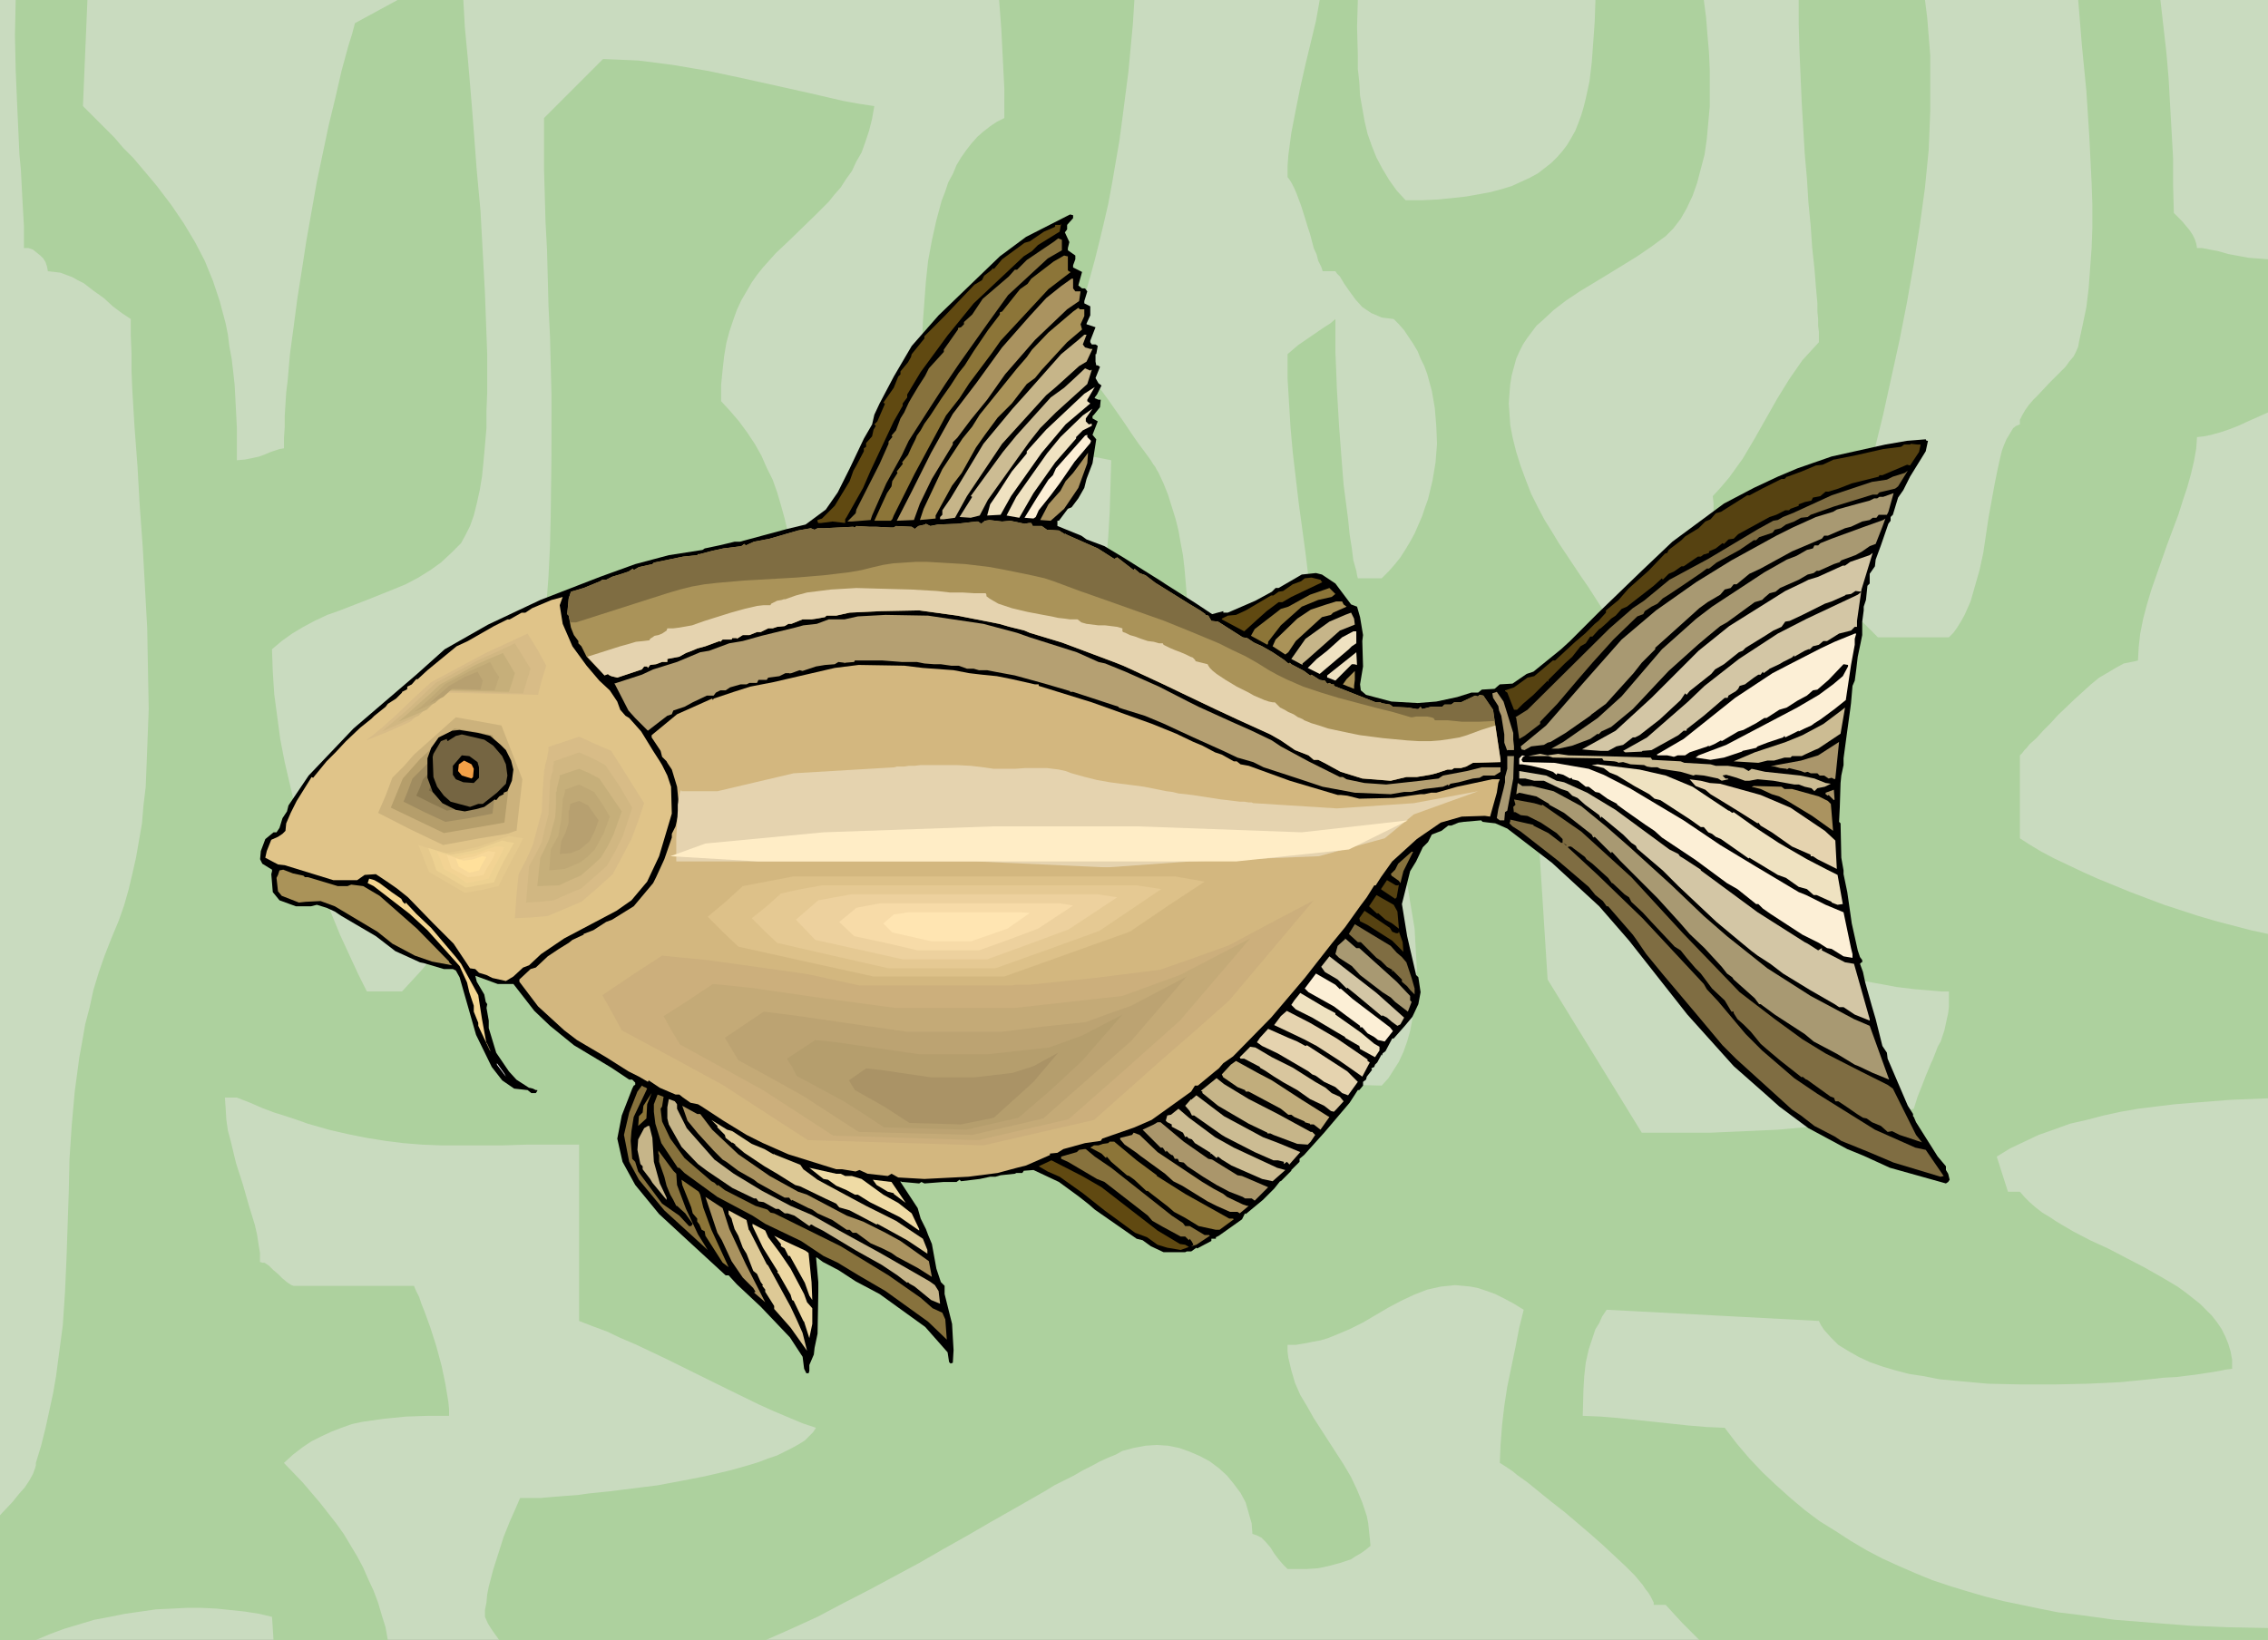 <?xml version="1.0" encoding="UTF-8" standalone="no"?>
<svg
   version="1.0"
   width="129.766mm"
   height="93.845mm"
   id="svg128"
   sodipodi:docname="Fish 257.wmf"
   xmlns:inkscape="http://www.inkscape.org/namespaces/inkscape"
   xmlns:sodipodi="http://sodipodi.sourceforge.net/DTD/sodipodi-0.dtd"
   xmlns="http://www.w3.org/2000/svg"
   xmlns:svg="http://www.w3.org/2000/svg">
  <rect width="100%" height="100%" fill="#333333" stroke="none"/>
  <sodipodi:namedview
     id="namedview128"
     pagecolor="#ffffff"
     bordercolor="#000000"
     borderopacity="0.25"
     inkscape:showpageshadow="2"
     inkscape:pageopacity="0.0"
     inkscape:pagecheckerboard="0"
     inkscape:deskcolor="#d1d1d1"
     inkscape:document-units="mm" />
  <defs
     id="defs1">
    <pattern
       id="WMFhbasepattern"
       patternUnits="userSpaceOnUse"
       width="6"
       height="6"
       x="0"
       y="0" />
  </defs>
  <path
     style="fill:#c9dbbf;fill-opacity:1;fill-rule:evenodd;stroke:none"
     d="M 0,0 H 490.455 V 354.69 H 0 Z"
     id="path1" />
  <path
     style="fill:#add19e;fill-opacity:1;fill-rule:evenodd;stroke:none"
     d="m 0,327.704 2.747,-2.909 1.293,-1.616 1.293,-1.454 0.97,-1.454 0.808,-1.454 0.485,-1.293 0.162,-0.646 v -0.485 l 1.131,-3.717 0.97,-3.878 0.808,-3.717 0.808,-3.717 0.646,-3.717 0.485,-3.717 0.97,-7.272 0.485,-7.272 0.323,-7.272 0.485,-14.382 0.162,-7.11 0.485,-7.272 0.646,-7.272 0.97,-7.272 0.646,-3.555 0.646,-3.717 0.97,-3.717 0.808,-3.717 1.131,-3.717 1.293,-3.717 1.454,-3.717 1.616,-3.878 1.131,-3.232 0.97,-3.393 0.808,-3.393 0.808,-3.555 0.646,-3.717 0.646,-3.717 0.323,-3.878 0.485,-4.04 0.162,-4.04 0.162,-4.201 0.323,-8.564 -0.162,-8.564 -0.162,-8.887 -0.485,-8.887 -0.485,-8.726 -0.646,-8.887 -0.485,-8.564 -0.646,-8.564 -0.485,-8.079 -0.162,-4.04 v -3.717 l -0.162,-3.878 V 68.999 l -0.97,-0.646 -0.97,-0.646 -1.939,-1.454 -1.939,-1.777 -2.262,-1.616 -2.101,-1.616 -1.293,-0.646 -1.131,-0.646 -1.293,-0.485 -1.293,-0.485 -1.293,-0.162 -1.454,-0.162 -0.162,-0.97 L 9.858,56.718 9.373,55.91 8.726,55.264 7.918,54.617 7.11,53.971 6.141,53.648 H 5.171 V 51.224 48.8 L 5.01,46.053 4.848,43.145 4.686,40.074 4.525,36.843 4.202,33.449 4.04,29.894 3.717,22.784 3.394,15.189 3.232,7.595 3.394,0 H 18.907 l -0.97,22.946 2.424,2.424 2.262,2.262 2.101,2.101 1.939,2.262 2.101,2.101 1.778,2.101 1.778,2.101 1.616,1.939 3.07,4.04 2.747,4.04 2.424,4.04 2.101,4.04 1.778,4.363 1.454,4.363 0.646,2.424 0.646,2.424 0.485,2.424 0.323,2.585 0.485,2.585 0.323,2.747 0.323,2.909 0.162,3.07 0.162,3.07 0.162,3.232 v 3.393 3.555 l 1.778,-0.162 1.616,-0.323 1.454,-0.323 1.293,-0.485 1.131,-0.485 0.97,-0.323 0.97,-0.323 0.97,-0.162 V 94.692 L 61.57,92.429 v -2.424 l 0.162,-2.585 0.162,-2.585 0.323,-2.585 0.485,-5.656 0.808,-5.979 0.808,-6.14 0.97,-6.14 0.97,-6.302 2.262,-12.766 1.293,-6.14 1.293,-6.14 1.454,-5.979 1.293,-5.656 1.454,-5.332 0.808,-2.585 0.646,-2.424 L 85.971,0 h 14.221 l 0.162,2.747 0.162,3.07 0.323,3.393 0.323,3.393 0.323,3.717 0.323,3.878 0.323,3.878 0.323,4.201 0.646,8.564 0.808,8.726 0.485,8.887 0.485,9.049 0.323,8.726 0.162,4.363 v 8.241 l -0.162,4.04 v 3.717 l -0.323,3.717 -0.323,3.555 -0.323,3.232 -0.485,2.909 -0.646,2.909 -0.646,2.585 -0.808,2.262 -0.97,1.939 -0.97,1.777 -2.101,2.101 -2.262,2.101 -2.262,1.616 -2.586,1.616 -2.747,1.454 -2.747,1.131 -5.656,2.262 -5.818,2.262 -2.747,0.97 -2.747,1.293 -2.424,1.293 -2.424,1.454 -2.262,1.616 -2.101,1.777 0.162,4.686 0.323,5.009 0.646,4.848 0.646,4.848 0.97,5.009 1.131,4.848 1.131,4.848 1.454,4.848 1.454,4.686 1.616,4.686 1.616,4.686 1.778,4.363 1.778,4.363 1.939,4.201 1.939,4.201 1.939,3.878 h 7.595 l 1.939,-2.101 1.939,-2.101 1.939,-2.262 1.616,-2.262 1.778,-2.262 1.616,-2.424 3.07,-4.848 2.586,-5.171 2.424,-5.332 2.262,-5.494 1.939,-5.656 1.778,-5.817 1.454,-5.979 1.293,-6.14 1.131,-6.14 0.97,-6.302 0.808,-6.464 0.646,-6.464 0.485,-6.464 0.323,-6.464 0.162,-6.625 0.162,-13.089 V 85.481 l -0.323,-12.766 -0.323,-6.464 -0.162,-6.14 -0.162,-6.14 -0.323,-5.979 -0.162,-5.817 -0.162,-5.656 v -5.656 -5.332 l 12.766,-12.766 3.878,0.162 3.717,0.162 3.878,0.485 3.717,0.485 7.595,1.293 7.595,1.616 7.272,1.616 7.272,1.616 6.949,1.616 3.555,0.646 3.232,0.485 -0.485,2.747 -0.646,2.585 -0.808,2.424 -0.808,2.262 -1.131,1.939 -0.97,2.101 -1.293,1.777 -1.131,1.777 -1.293,1.454 -1.293,1.616 -2.909,2.909 -5.656,5.494 -2.909,2.747 -2.747,3.07 -1.293,1.616 -1.131,1.616 -1.131,1.939 -1.131,1.939 -0.97,2.101 -0.808,2.262 -0.808,2.424 -0.646,2.424 -0.485,2.909 -0.323,2.909 -0.323,3.232 v 3.555 l 1.939,2.101 1.939,2.262 1.778,2.424 1.616,2.424 1.454,2.585 1.131,2.585 1.293,2.585 0.97,2.747 0.808,2.747 0.808,2.909 0.646,2.747 0.97,5.979 0.485,2.909 0.485,5.979 0.162,6.14 0.162,6.302 -0.162,6.14 -0.323,6.302 -0.485,12.119 -0.323,6.14 v 5.817 l 0.97,0.808 1.131,0.808 1.131,0.808 1.293,0.646 1.293,0.485 1.293,0.485 1.454,0.323 1.616,0.323 3.07,0.323 3.394,0.162 h 3.394 3.555 l 7.272,-0.808 3.555,-0.323 3.555,-0.485 3.555,-0.323 3.232,-0.323 3.232,-0.323 h 3.07 l 2.262,-4.848 2.101,-4.848 1.939,-4.848 1.778,-4.686 1.778,-4.848 1.293,-5.009 1.454,-5.009 1.131,-5.009 0.97,-5.009 0.808,-5.009 0.808,-5.332 0.485,-5.171 0.485,-5.494 0.323,-5.494 0.162,-5.494 0.162,-5.656 -2.424,-0.485 -2.586,-0.485 -5.333,-1.131 -5.494,-1.131 -5.656,-1.616 -2.747,-0.808 -2.586,-0.97 -2.747,-1.131 -2.424,-1.131 -2.424,-1.454 -2.262,-1.454 -2.262,-1.616 -2.101,-1.939 v -4.848 l 0.162,-1.777 v -3.717 l 0.162,-4.201 0.323,-4.363 0.323,-4.363 0.485,-4.525 0.808,-4.363 0.97,-4.363 1.131,-4.201 0.808,-2.101 0.646,-1.939 0.97,-1.777 0.808,-1.939 0.97,-1.616 1.131,-1.616 1.131,-1.454 1.293,-1.454 1.293,-1.131 1.454,-1.131 1.454,-0.97 1.616,-0.808 V 19.229 L 216.867,12.927 216.544,6.464 216.059,0 h 29.25 l -0.323,5.171 -0.485,5.171 -0.485,5.171 -0.646,5.009 -0.646,5.009 -0.646,4.848 -0.808,4.686 -0.808,4.686 -0.808,4.363 -0.97,4.201 -0.97,4.04 -0.97,3.878 -0.97,3.555 -0.97,3.393 -1.131,3.07 -0.97,2.747 -0.323,0.646 v 0.808 0.97 l 0.162,0.97 0.162,0.97 0.323,1.131 0.97,2.101 1.131,2.424 1.293,2.424 1.454,2.585 1.778,2.424 3.394,4.848 1.616,2.424 1.454,2.101 1.454,1.939 1.293,1.777 0.485,0.808 0.485,0.646 0.323,0.646 0.323,0.485 1.131,2.424 0.97,2.424 0.808,2.585 0.808,2.585 0.646,2.585 0.485,2.747 0.485,2.585 0.323,2.747 0.485,5.656 0.162,5.656 v 5.656 l -0.323,5.817 -0.323,5.656 -0.646,5.656 -1.131,11.311 -0.485,5.332 -0.485,5.332 -0.162,5.009 -0.162,5.009 -3.878,2.262 -3.717,2.101 -3.717,1.777 -3.555,1.777 -3.717,1.616 -3.717,1.454 -7.11,2.747 -3.555,1.293 -3.717,1.293 -7.272,2.747 -3.555,1.454 -3.717,1.454 -3.878,1.777 -3.717,1.777 V 224.61 l 7.757,7.595 96.798,2.585 1.454,-1.616 1.131,-1.777 1.131,-1.777 0.97,-2.101 0.808,-2.262 0.646,-2.262 0.485,-2.585 0.485,-2.585 0.323,-2.585 v -2.747 l 0.162,-2.909 -0.162,-2.909 -0.162,-2.909 -0.162,-2.909 -0.485,-2.909 -0.485,-2.909 -0.485,-3.07 -0.808,-2.909 -0.808,-2.747 -0.808,-2.747 -0.97,-2.747 -0.97,-2.585 -1.131,-2.424 -1.131,-2.262 -1.293,-2.262 -1.293,-2.101 -1.454,-1.939 -1.293,-1.777 -1.616,-1.454 -1.454,-1.293 -1.616,-1.131 -1.778,-0.808 v -4.848 l -0.323,-4.848 -0.323,-5.171 -0.485,-5.171 -1.293,-10.503 -1.293,-10.665 -1.454,-10.665 -1.293,-10.988 -0.485,-5.332 -0.323,-5.332 -0.323,-5.332 v -5.332 l 1.131,-0.97 1.131,-0.97 5.656,-3.878 1.293,-0.808 1.131,-0.97 v 3.393 3.717 l 0.162,3.878 0.162,4.201 0.485,8.241 0.646,8.403 0.323,4.04 0.485,3.717 0.485,3.717 0.323,3.232 0.485,3.07 0.162,1.293 0.162,1.293 0.323,1.131 0.323,1.131 0.162,0.97 0.162,0.646 h 2.747 2.424 l 1.454,-1.454 1.293,-1.454 1.293,-1.616 1.131,-1.777 0.97,-1.616 0.97,-1.777 1.616,-3.717 0.646,-1.939 0.646,-1.777 0.97,-4.04 0.646,-3.878 0.323,-4.04 -0.162,-3.878 -0.323,-3.878 -0.646,-3.717 -0.97,-3.555 -0.646,-1.777 -0.808,-1.616 -0.646,-1.616 -0.97,-1.616 -0.97,-1.454 -0.97,-1.454 -1.131,-1.293 -1.131,-1.131 -1.293,-0.162 -1.293,-0.162 -1.131,-0.485 -1.131,-0.485 -0.97,-0.646 -0.97,-0.646 -1.454,-1.616 -1.293,-1.777 -1.131,-1.616 -0.97,-1.616 -0.646,-0.646 -0.323,-0.485 h -2.747 l -0.323,-0.97 -0.646,-1.293 -0.323,-1.293 -0.646,-1.454 -0.808,-3.07 -0.485,-1.454 -0.485,-1.616 -0.97,-3.07 -0.485,-1.293 -0.485,-1.293 -0.485,-1.131 -0.485,-0.97 -0.485,-0.808 -0.485,-0.646 v -2.424 l 0.162,-2.262 0.646,-4.848 0.97,-5.009 0.97,-4.848 1.131,-5.009 1.131,-4.686 1.131,-4.686 L 285.385,0 h 8.242 l -0.162,5.817 0.162,6.14 v 2.909 l 0.323,2.909 0.162,2.909 0.485,2.747 0.485,2.747 0.646,2.747 0.97,2.747 0.97,2.424 1.293,2.424 1.454,2.424 1.616,2.262 1.939,2.101 h 3.555 l 3.394,-0.162 3.232,-0.323 2.909,-0.323 2.747,-0.485 2.586,-0.485 2.424,-0.646 2.101,-0.646 2.101,-0.97 1.778,-0.808 1.778,-0.97 1.454,-1.131 1.454,-1.131 1.293,-1.293 1.131,-1.293 0.97,-1.293 0.97,-1.616 0.808,-1.454 0.646,-1.616 0.646,-1.777 0.485,-1.616 0.485,-1.939 0.808,-3.717 0.485,-4.04 0.323,-4.363 0.323,-4.525 L 345.016,0 h 23.432 l 0.485,3.717 0.323,4.04 0.323,3.717 0.162,3.878 v 3.878 3.717 l -0.323,3.555 -0.323,3.555 -0.485,3.393 -0.808,3.07 -0.808,3.07 -0.97,2.747 -1.293,2.747 -1.293,2.262 -1.616,2.101 -0.808,0.808 -0.808,0.808 -3.07,2.262 -3.07,2.101 -6.302,3.878 -6.141,3.717 -2.909,1.939 -2.747,2.101 -2.424,2.262 -1.293,1.131 -0.97,1.293 -0.97,1.293 -0.97,1.454 -0.808,1.616 -0.646,1.454 -0.485,1.777 -0.485,1.777 -0.323,1.939 -0.162,1.939 -0.162,2.262 0.162,2.262 0.162,2.424 0.485,2.585 0.808,3.232 0.97,3.07 1.131,3.07 1.131,2.909 1.454,2.909 1.454,2.747 1.616,2.585 1.454,2.424 3.232,4.848 1.616,2.424 1.454,2.101 1.454,2.262 1.454,2.262 1.293,2.101 1.131,2.101 0.97,2.101 0.808,2.101 0.646,2.101 0.485,1.939 0.162,2.101 -0.162,2.101 -0.323,2.101 -0.646,2.101 -0.97,2.101 -1.293,2.262 -0.808,1.131 -0.808,1.131 -0.97,1.131 -1.131,1.131 -1.131,1.131 -1.293,1.293 -1.454,1.131 -1.454,1.293 -1.616,1.293 -1.778,1.131 -1.778,1.454 -2.101,1.293 2.586,40.721 20.362,33.126 h 7.595 7.272 l 7.434,-0.323 7.11,-0.323 7.11,-0.646 7.272,-0.97 3.717,-0.485 3.717,-0.646 3.717,-0.808 3.878,-0.97 0.808,-2.585 0.97,-2.424 0.808,-2.101 0.808,-1.939 0.323,-0.808 0.323,-0.646 0.646,-1.616 0.485,-1.293 0.646,-1.131 0.808,-2.424 0.485,-2.262 0.323,-1.454 0.162,-1.293 v -1.616 -1.777 h -1.616 l -1.778,-0.162 -3.878,-0.323 -4.04,-0.485 -4.363,-0.808 -4.525,-0.808 -4.686,-1.131 -4.525,-1.131 -4.686,-1.131 -9.211,-2.909 -4.525,-1.454 -4.202,-1.454 -4.04,-1.616 -3.878,-1.454 -3.394,-1.454 -1.616,-0.808 -1.454,-0.808 0.485,-2.101 0.646,-2.101 1.616,-4.201 1.778,-4.04 1.939,-3.878 4.202,-7.918 4.363,-7.595 1.939,-3.878 1.778,-3.878 1.454,-3.878 0.485,-1.939 0.485,-1.939 0.485,-1.939 0.162,-1.939 0.162,-2.101 v -2.101 l -0.162,-1.939 -0.162,-2.101 -0.485,-2.101 -0.646,-2.101 v -1.131 l -0.162,-1.131 -0.323,-1.454 -0.323,-1.454 -0.485,-1.616 -0.323,-1.616 -0.97,-3.555 -0.97,-3.555 -0.808,-3.555 -0.323,-1.777 -0.323,-1.616 v -1.616 l -0.162,-1.454 1.778,-1.939 1.778,-2.101 2.909,-4.04 2.586,-4.363 4.848,-8.564 2.586,-4.201 2.909,-4.201 1.778,-1.939 1.778,-1.939 v -1.131 -1.131 l -0.162,-1.293 V 68.999 l -0.162,-1.616 v -1.777 l -0.162,-1.777 -0.162,-1.777 -0.162,-2.101 -0.162,-1.939 -0.485,-4.525 -0.323,-4.686 -0.485,-5.009 -0.323,-5.171 -0.485,-5.494 -0.323,-5.494 -0.323,-5.494 -0.485,-11.15 -0.162,-5.656 V 0 h 27.31 l 0.485,3.878 0.323,4.04 0.323,4.04 v 4.04 4.04 4.04 l -0.323,8.241 -0.808,8.241 -1.131,8.241 -1.293,8.241 -1.454,8.241 -1.616,8.241 -1.778,8.079 -1.778,8.079 -1.939,7.918 -1.778,7.756 -1.778,7.595 -1.778,7.433 -1.454,7.272 h -2.586 l 10.181,10.18 h 15.352 l 0.97,-0.97 0.808,-1.131 0.808,-1.293 0.808,-1.454 0.646,-1.454 0.646,-1.454 0.97,-3.393 0.97,-3.393 0.808,-3.717 1.131,-7.595 0.646,-3.555 0.646,-3.555 0.646,-3.232 0.323,-1.454 0.323,-1.454 0.323,-1.293 0.485,-1.293 0.485,-1.131 0.485,-0.808 0.485,-0.808 0.485,-0.808 0.646,-0.485 0.808,-0.323 v -0.97 l 0.485,-0.97 0.646,-1.131 0.808,-1.131 0.97,-1.131 1.131,-1.131 2.262,-2.424 2.424,-2.424 1.131,-1.131 0.808,-1.131 0.97,-1.131 0.485,-0.97 0.485,-1.131 0.162,-0.97 0.808,-3.717 0.808,-3.878 0.485,-4.04 0.323,-4.363 0.323,-4.363 0.162,-4.525 v -4.686 l -0.162,-4.848 -0.485,-9.857 -0.646,-10.019 -0.97,-9.857 L 449.409,0 h 17.776 l 0.646,5.656 0.646,5.656 0.485,5.656 0.323,5.817 0.323,5.656 0.323,5.817 v 5.817 l 0.162,5.979 1.778,1.777 1.616,1.939 0.646,0.97 0.485,0.97 0.323,0.97 0.162,0.97 h 0.485 0.646 l 0.808,0.162 0.808,0.162 1.778,0.323 2.262,0.646 4.363,0.808 2.101,0.162 2.101,0.162 v 33.126 l -4.363,1.939 -2.101,0.97 -2.101,0.808 -1.939,0.646 -1.778,0.485 -1.616,0.323 -1.454,0.162 -0.162,2.424 -0.485,2.747 -0.646,2.747 -0.808,2.909 -0.97,2.909 -0.97,3.07 -2.424,6.464 -2.262,6.464 -1.131,3.232 -0.97,3.232 -0.808,3.07 -0.646,3.232 -0.323,2.909 -0.162,2.909 -0.646,0.162 -0.808,0.162 -1.616,0.323 -1.778,0.97 -1.616,0.97 -1.939,1.131 -1.778,1.454 -1.778,1.616 -1.778,1.616 -3.555,3.393 -1.616,1.777 -1.616,1.616 -1.454,1.616 -1.454,1.293 -0.646,0.808 -0.485,0.485 -0.485,0.646 -0.485,0.485 v 17.936 l 2.262,1.454 2.424,1.454 2.747,1.454 3.07,1.454 3.07,1.454 3.232,1.454 3.555,1.454 3.555,1.454 7.272,2.747 7.434,2.424 3.878,1.131 3.717,0.97 3.717,0.97 3.717,0.808 v 35.55 l -8.08,0.323 -8.242,0.646 -3.878,0.323 -4.04,0.485 -3.878,0.485 -3.717,0.646 -3.717,0.808 -3.717,0.97 -3.555,0.808 -3.555,1.293 -3.232,1.131 -3.07,1.454 -3.07,1.454 -2.909,1.777 2.424,7.595 h 2.586 l 0.97,1.131 1.131,1.131 1.293,1.131 1.454,1.131 1.616,0.97 1.454,0.97 3.555,2.101 3.717,1.939 3.878,1.777 7.757,4.04 3.717,2.101 3.555,2.101 1.778,1.293 3.07,2.424 1.293,1.293 1.293,1.293 1.131,1.454 0.97,1.454 0.808,1.616 0.646,1.616 0.485,1.616 0.323,1.777 v 1.939 l -1.293,0.162 -1.616,0.323 -1.939,0.323 -2.101,0.323 -2.424,0.323 -2.586,0.323 -2.909,0.162 -2.909,0.323 -3.232,0.323 -3.232,0.323 -3.394,0.162 -3.555,0.162 -7.11,0.162 h -7.272 l -7.272,-0.162 -3.555,-0.323 -3.555,-0.323 -3.394,-0.323 -3.232,-0.646 -3.232,-0.485 -3.07,-0.808 -2.747,-0.808 -2.747,-0.97 -2.424,-1.131 -2.262,-1.293 -2.101,-1.293 -1.616,-1.616 -1.454,-1.616 -0.646,-0.97 -0.485,-0.97 -45.894,-2.424 -0.97,1.454 -0.646,1.454 -0.808,1.293 -0.485,1.454 -0.97,2.909 -0.646,2.909 -0.323,2.909 -0.162,2.747 -0.162,5.817 3.878,0.162 3.878,0.323 7.595,0.808 7.595,0.808 3.878,0.323 3.878,0.162 2.586,3.393 2.747,3.232 2.909,3.07 2.909,2.747 3.07,2.747 3.07,2.585 3.232,2.424 3.394,2.101 3.232,2.101 3.555,2.101 3.394,1.777 3.555,1.616 3.717,1.616 3.555,1.454 3.878,1.293 3.717,1.131 3.878,1.131 3.878,0.97 3.878,0.808 3.878,0.808 4.04,0.808 4.04,0.485 8.242,1.131 8.08,0.646 8.403,0.646 8.242,0.323 8.403,0.162 v 2.585 H 367.478 l -3.717,-3.717 -3.555,-3.878 h -2.586 v -0.485 l -0.323,-0.646 -0.323,-0.646 -0.485,-0.808 -0.646,-0.808 -0.646,-0.97 -0.808,-0.97 -0.808,-0.97 -2.101,-2.101 -2.424,-2.262 -2.424,-2.262 -2.747,-2.424 -5.494,-4.686 -2.909,-2.262 -2.586,-2.101 -2.586,-2.101 -2.262,-1.616 -0.97,-0.808 -0.97,-0.646 -0.97,-0.646 -0.808,-0.485 0.162,-3.878 0.323,-4.201 0.485,-4.201 0.646,-4.201 1.778,-8.564 0.808,-4.201 0.97,-3.878 -2.101,-1.293 -2.101,-1.131 -1.939,-0.97 -1.778,-0.646 -1.939,-0.646 -1.616,-0.323 -1.616,-0.162 -1.778,-0.162 -1.454,0.162 -1.616,0.162 -1.454,0.323 -1.454,0.323 -2.909,1.131 -2.747,1.293 -2.747,1.454 -2.747,1.616 -2.747,1.616 -2.909,1.454 -3.07,1.293 -1.616,0.646 -1.616,0.485 -1.778,0.323 -1.616,0.323 -1.939,0.323 h -1.778 v 1.454 l 0.162,1.293 0.646,2.747 0.808,2.747 1.131,2.585 1.454,2.424 1.454,2.585 3.232,5.009 3.232,5.009 1.616,2.747 1.293,2.747 1.131,2.747 0.97,2.909 0.323,1.616 0.162,1.616 0.162,1.454 0.162,1.777 -0.97,0.808 -1.131,0.808 -1.131,0.646 -0.97,0.646 -2.424,0.808 -2.424,0.646 -2.262,0.485 -2.424,0.162 h -2.101 -2.101 l -0.97,-0.97 -0.97,-1.131 -0.97,-1.293 -0.808,-1.293 -0.97,-1.131 -0.97,-0.97 -0.97,-0.485 -0.485,-0.162 -0.485,-0.162 -0.162,-2.262 -0.646,-2.262 -0.646,-2.262 -1.131,-2.101 -1.454,-1.939 -1.454,-1.777 -1.778,-1.616 -1.939,-1.454 -2.101,-1.131 -2.262,-0.97 -2.262,-0.808 -2.424,-0.485 -2.424,-0.162 -2.424,0.162 -2.586,0.485 -2.424,0.646 -1.454,0.808 -1.616,0.646 -1.778,0.808 -1.778,0.97 -1.939,0.97 -1.939,1.131 -4.202,2.101 -2.101,1.293 -2.262,1.293 -2.262,1.293 -2.262,1.293 -4.848,2.747 -5.01,2.909 -5.171,2.909 -5.333,3.07 -10.827,5.817 -5.656,2.909 -5.494,2.909 -5.656,2.585 -5.494,2.424 h -57.691 l -1.616,-2.262 -0.808,-1.293 -0.646,-1.454 v -1.454 l 0.323,-1.616 0.162,-1.777 0.323,-1.616 0.97,-3.717 1.131,-3.555 1.131,-3.555 1.293,-3.232 0.646,-1.454 0.646,-1.454 0.485,-1.131 0.485,-1.131 h 1.293 1.454 1.616 l 1.778,-0.162 1.939,-0.162 2.101,-0.162 2.262,-0.162 2.262,-0.323 4.686,-0.485 5.171,-0.646 5.171,-0.646 5.171,-0.97 5.01,-0.97 4.848,-1.131 2.424,-0.646 2.262,-0.646 2.101,-0.646 2.101,-0.808 1.939,-0.646 1.616,-0.808 1.616,-0.808 1.454,-0.808 1.293,-0.808 0.97,-0.97 0.808,-0.808 0.646,-0.97 -2.909,-0.97 -3.07,-1.293 -3.07,-1.293 -3.232,-1.454 -6.626,-3.232 -13.413,-6.625 -6.464,-3.07 -3.394,-1.454 -3.07,-1.454 -3.07,-1.131 -2.909,-1.131 v -38.297 0.162 h -5.979 -2.747 -2.747 l -5.01,0.162 h -4.848 -4.363 -4.202 l -4.04,-0.162 -4.04,-0.323 -3.878,-0.485 -4.04,-0.646 -4.04,-0.808 -4.202,-0.97 -4.525,-1.293 -2.262,-0.808 -2.424,-0.808 -2.586,-0.808 -2.586,-0.97 -2.586,-1.131 -2.909,-1.131 h -2.586 l 0.162,2.262 0.162,2.585 0.323,2.262 0.646,2.424 1.131,4.686 1.454,4.525 1.293,4.525 1.293,4.201 0.485,2.101 0.323,2.101 0.323,1.939 v 1.939 l 0.485,0.162 h 0.485 l 0.97,0.646 0.97,0.97 0.97,0.808 0.97,0.97 0.97,0.808 0.97,0.646 0.485,0.162 h 0.485 25.533 l 0.485,1.131 0.646,1.293 0.485,1.454 0.646,1.616 0.646,1.777 0.646,1.777 1.293,4.04 1.131,4.201 0.808,3.878 0.323,1.939 0.323,1.939 0.162,1.616 v 1.454 h -4.686 l -4.686,0.162 -4.848,0.485 -2.262,0.323 -2.262,0.323 -2.262,0.485 -2.262,0.808 -2.101,0.808 -2.101,0.97 -2.262,1.131 -1.939,1.293 -2.101,1.616 -1.939,1.777 4.04,4.201 3.717,4.363 1.778,2.262 1.778,2.262 1.616,2.262 1.454,2.424 1.454,2.424 1.293,2.424 1.131,2.585 1.131,2.424 0.97,2.585 0.808,2.747 0.808,2.585 0.485,2.747 H 59.146 l -0.162,-2.585 -0.162,-2.424 -2.747,-0.646 -3.07,-0.485 -3.07,-0.323 -3.07,-0.323 -3.232,-0.162 h -3.232 l -3.232,0.162 -3.394,0.162 -3.394,0.485 -3.394,0.485 -3.232,0.646 -3.394,0.646 -3.232,0.97 -3.232,0.97 -3.07,1.131 -3.07,1.293 H 0 Z"
     id="path2" />
  <path
     style="fill:#000000;fill-opacity:1;fill-rule:evenodd;stroke:none"
     d="m 232.057,47.184 -1.293,1.454 v 0.97 l -0.485,0.646 0.97,2.101 -0.323,1.293 v 0.485 l 1.616,1.131 v 0.808 l -0.485,1.293 v 0.485 l 1.939,0.97 -0.808,2.909 0.808,0.646 h 0.646 l 0.485,0.646 -0.646,2.101 v 0.485 l 1.293,0.646 v 1.939 l -0.808,1.777 v 0.162 l 1.939,0.646 -1.131,2.909 v 0.323 l 0.323,0.485 h 0.808 l 0.485,0.323 -0.323,1.777 h -0.162 v 1.616 l 0.162,0.808 h 0.323 l 0.485,0.323 -0.97,2.424 0.646,1.131 0.646,0.485 -0.97,1.939 -0.485,0.646 v 0.162 l 0.808,0.323 h 0.485 l -0.162,1.616 -1.293,1.616 -0.323,0.323 v 0.485 l 1.131,0.646 -1.131,2.909 0.808,0.97 -0.808,5.171 -1.293,3.393 -0.485,1.939 -1.293,2.262 -1.454,1.939 -0.808,0.323 -1.939,2.585 h -0.323 v 1.131 l 5.171,2.101 1.131,0.808 3.878,1.454 4.04,2.424 8.242,5.171 0.97,0.646 6.626,4.201 3.394,2.262 2.424,-0.646 v 0.323 h 0.97 l 5.979,-2.585 3.555,-1.939 0.808,-0.808 h 0.646 l 5.01,-2.909 3.07,-0.323 1.293,0.323 2.909,1.939 3.394,4.525 1.293,0.485 0.646,2.262 0.646,3.878 -0.162,1.293 0.162,5.494 -0.646,3.878 0.162,1.293 1.131,0.97 5.494,1.454 5.656,0.323 4.04,-0.323 4.525,-0.97 3.07,-0.97 h 1.454 l 0.808,-0.646 2.747,-0.162 1.131,-0.97 2.747,-0.162 3.07,-2.101 1.454,-0.485 5.979,-4.848 1.939,-1.777 6.141,-6.14 9.534,-9.211 6.464,-6.14 11.15,-8.241 6.464,-3.393 5.171,-2.424 4.202,-1.777 7.434,-2.585 11.635,-2.585 4.686,-0.808 4.04,-0.323 0.162,0.323 h 0.323 l -0.485,2.262 -3.394,5.494 -1.454,2.909 -1.131,1.616 -1.131,3.717 -0.485,0.485 v 0.808 l -0.485,0.646 -1.616,4.686 -1.131,3.07 -0.162,1.454 -1.131,1.616 v 2.101 l -0.485,0.485 -0.323,3.07 -0.485,1.454 v 0.808 l -0.323,2.424 v 2.909 l -0.323,1.616 -0.646,3.07 -0.323,2.747 -0.323,2.424 -0.485,1.131 -0.323,3.717 -0.162,1.293 -0.646,4.686 -0.808,5.979 v 1.454 l -0.485,2.262 -0.162,1.616 -0.162,5.171 -0.162,3.232 0.323,0.323 0.162,7.433 0.485,2.747 v 0.808 l 0.808,3.878 0.97,6.787 1.293,5.817 0.485,1.454 0.485,0.646 v 0.485 h -0.162 l -0.323,0.323 0.646,1.777 0.485,2.262 1.454,5.171 0.808,2.747 1.454,5.817 0.97,1.454 0.162,1.293 4.363,10.18 1.131,1.777 v 0.485 l 0.162,0.162 0.485,1.131 4.686,7.433 1.778,2.101 v 0.808 l 0.485,0.808 0.323,1.293 -0.323,0.485 -0.485,0.323 -12.12,-3.393 -5.656,-2.585 -3.555,-1.454 -8.403,-4.525 -6.302,-4.686 -3.07,-2.747 -6.787,-5.979 -10.019,-11.15 -12.605,-15.997 -6.464,-7.433 -10.181,-9.372 -9.696,-7.433 -2.586,-1.131 -1.454,-0.162 -1.293,-0.162 -0.323,-0.323 -3.717,0.323 -1.131,0.162 -1.616,0.646 h -0.646 l -1.454,1.131 -2.101,0.808 -0.808,1.616 -1.131,1.131 -1.454,3.07 -1.293,2.101 -1.778,7.11 1.131,6.948 1.939,8.403 0.485,0.485 0.485,3.232 -0.485,2.585 -1.293,2.747 -1.616,1.939 -2.424,2.747 h -0.323 l -1.454,2.747 -0.646,0.485 v 0.485 l -0.162,-0.323 -0.97,1.777 -0.485,0.485 -0.162,0.485 -0.646,0.323 0.162,0.323 -1.131,1.454 -0.162,0.646 -0.646,0.485 v 0.808 l -0.808,0.97 h -0.323 l -1.778,2.747 -5.494,6.464 -4.363,4.848 -0.97,0.808 v 0.646 l -1.778,1.777 v 0.162 l -2.262,2.262 h -0.162 l -1.293,1.616 -2.424,2.424 -3.717,3.07 -0.162,-0.162 -0.646,1.293 -5.01,3.555 -0.646,0.323 v 0.323 h -0.97 v 0.485 l -3.07,1.616 -0.162,-0.162 -1.131,0.808 h -0.97 l -0.323,0.162 h -4.686 l -2.747,-1.293 -1.778,-1.293 -1.293,-0.323 -9.05,-6.302 -1.293,-1.131 -2.262,-1.777 -4.202,-3.07 -5.494,-2.585 -2.101,0.162 -0.323,0.485 h -1.293 l -0.323,0.162 -3.07,0.323 -1.131,0.323 h -1.131 l -2.262,0.485 -4.04,0.485 -0.323,-0.323 -0.646,0.485 h -2.747 l -4.202,0.323 -0.646,-0.323 -0.485,0.323 -3.555,-0.323 h -0.162 l -0.323,-0.162 v 0.162 l 3.717,5.656 0.646,2.262 1.131,2.262 0.485,1.293 0.808,1.939 0.97,5.332 0.97,2.909 0.808,0.808 v 1.777 l 1.616,6.464 0.162,2.909 0.162,2.747 -0.162,2.747 -0.485,0.162 -0.323,-0.323 -0.323,-2.101 -4.848,-5.494 -9.858,-7.11 -5.171,-2.747 -3.717,-2.424 -3.394,-1.777 -1.293,-0.97 h -0.162 l 0.485,5.332 v 2.101 l -0.162,9.049 -0.646,3.07 -0.162,1.454 -0.97,2.262 v 1.293 l -0.162,0.485 h -0.485 l -0.485,-0.97 -0.323,-2.585 -2.747,-4.201 -6.302,-6.625 -5.171,-4.848 -1.778,-1.939 h -0.646 l -8.08,-7.433 -6.302,-5.817 -5.171,-6.302 -2.747,-5.009 -1.131,-5.009 0.97,-5.009 2.262,-5.817 0.323,-0.646 0.323,-0.162 v -0.485 l -0.646,-0.646 h -0.646 l -3.878,-2.585 -8.08,-4.848 -5.171,-4.201 -3.394,-3.232 -4.525,-5.817 h -3.394 l -4.848,-1.777 0.323,1.293 1.616,2.747 0.323,1.616 0.323,0.485 -0.162,0.808 0.485,2.747 v 1.616 l 1.616,5.332 2.747,4.04 1.616,1.777 2.747,1.777 h 0.162 l 0.646,0.162 0.646,0.323 h 0.323 v 0.162 l -0.323,0.485 h -0.97 l -0.808,-0.646 -2.909,-0.323 -2.586,-1.777 -2.262,-2.909 -3.394,-6.948 -3.555,-12.442 -0.808,-1.454 -0.646,-0.323 h -1.939 l -4.363,-1.293 -0.808,-0.162 -5.333,-2.424 -4.202,-3.232 -7.434,-4.363 -1.454,-0.97 -1.778,-0.808 -2.101,-0.646 -1.293,0.323 h -3.232 l -3.555,-1.293 -1.454,-1.777 -0.323,-3.878 0.162,-0.646 v -0.323 l -2.101,-1.293 -0.485,-0.97 0.162,-1.777 0.97,-2.585 1.778,-1.454 h 0.646 l 0.646,-0.97 0.646,-2.101 0.97,-1.454 0.323,-1.293 4.363,-6.464 9.696,-10.18 5.656,-4.848 7.918,-6.787 6.141,-5.494 9.373,-5.332 11.312,-5.332 12.928,-5.009 7.595,-2.747 7.272,-1.939 7.272,-1.131 0.485,-0.323 3.07,-0.646 3.394,-0.808 h 1.131 l 10.181,-2.747 4.04,-0.97 4.363,-3.232 2.586,-3.717 2.586,-5.171 3.07,-6.464 1.778,-3.07 0.485,-2.101 1.131,-2.424 3.07,-5.817 3.878,-6.625 5.818,-6.625 13.251,-12.766 5.656,-4.201 8.888,-4.525 0.646,-0.323 0.646,0.162 z"
     id="path3" />
  <path
     style="fill:#604911;fill-opacity:1;fill-rule:evenodd;stroke:none"
     d="m 224.462,53.001 -1.293,1.293 -1.778,1.131 -10.827,10.18 -5.656,6.948 -5.818,7.918 -2.909,4.848 v 0.646 l -0.97,1.293 v 0.485 l -1.939,3.393 -5.01,10.665 -1.616,3.717 -3.555,6.302 v 0 l -0.323,0.485 v 0.808 l -2.747,-0.323 -2.424,0.323 h -0.646 l -0.162,-0.323 v -0.323 l 0.97,-0.323 2.747,-2.747 3.232,-5.332 0.808,-2.262 0.646,-1.131 1.616,-3.07 v -0.646 l 0.485,-0.323 v -0.808 l 1.293,-1.454 0.323,-1.454 0.485,-0.808 -0.323,-0.323 0.646,-0.646 1.616,-3.717 v -0.162 l -0.323,-0.162 2.262,-3.232 0.97,-2.424 0.485,-0.485 v -0.646 l 1.616,-1.939 0.646,-1.131 0.162,-0.646 2.747,-3.393 v -0.485 l 4.525,-4.525 2.909,-3.07 3.394,-3.555 1.616,-0.97 0.485,-0.97 1.454,-1.131 0.485,-0.485 0.162,0.162 1.778,-2.101 4.202,-3.07 0.646,-0.485 1.131,-0.323 3.07,-2.101 2.262,-0.97 0.162,-0.162 v -0.323 h 1.131 l 0.162,-0.323 -0.323,1.777 z"
     id="path4" />
  <path
     style="fill:#87723d;fill-opacity:1;fill-rule:evenodd;stroke:none"
     d="m 229.633,54.133 -3.07,1.777 -8.565,7.918 -4.202,5.817 -6.302,8.887 -3.07,4.525 -3.878,5.979 -4.04,6.302 -1.454,3.07 -3.394,6.14 -3.07,6.948 -0.323,0.97 -4.04,0.323 h -0.97 l 1.778,-1.777 0.162,-0.808 5.01,-9.857 1.939,-4.363 v -0.485 l 0.808,-0.97 v -0.162 l -0.162,-0.162 0.97,-1.131 0.97,-2.585 0.808,-1.293 0.97,-2.101 0.646,-1.131 1.454,-2.424 1.454,-2.262 0.808,-1.616 3.232,-3.555 v -0.485 l 3.07,-4.363 v -0.323 l 0.646,-0.162 0.646,-0.646 V 69.645 l 1.778,-1.616 2.262,-3.393 5.656,-4.848 1.293,-1.454 h 0.485 l 2.101,-2.101 5.979,-4.04 0.808,-0.646 0.808,0.323 z"
     id="path5" />
  <path
     style="fill:#8c7538;fill-opacity:1;fill-rule:evenodd;stroke:none"
     d="m 230.926,55.425 v 3.07 l 0.485,0.323 h 0.162 l -4.848,3.717 -10.342,11.15 -1.939,2.747 -4.848,6.464 -2.101,3.232 -2.909,3.717 -6.787,12.604 -4.525,9.049 -0.323,0.808 -0.323,0.323 h -3.555 l 2.747,-5.979 0.97,-1.454 0.162,-1.131 1.131,-1.777 -0.162,-0.323 1.293,-1.616 v -0.162 l -0.162,-0.162 1.293,-1.616 0.808,-1.777 0.808,-1.616 0.323,-0.808 0.808,-1.131 0.808,-1.454 1.293,-1.777 2.424,-3.717 1.939,-2.747 1.778,-2.747 1.293,-1.616 1.939,-3.07 3.07,-4.525 2.586,-3.393 v -0.485 l 0.485,-0.162 3.878,-4.848 1.616,-1.131 0.808,-1.131 4.848,-3.717 2.262,-1.293 0.646,0.162 z"
     id="path6" />
  <path
     style="fill:#aa9360;fill-opacity:1;fill-rule:evenodd;stroke:none"
     d="m 232.057,62.051 v 0.323 l 0.485,0.646 h 1.131 l -0.323,2.101 -2.586,1.777 -6.949,6.625 -6.464,7.433 -3.878,5.494 -3.555,4.363 -2.909,3.878 -0.97,0.97 v 0.485 l -4.525,7.433 -2.586,5.332 -1.293,3.555 -3.717,0.162 3.232,-6.302 4.202,-8.403 4.686,-8.403 5.171,-6.787 5.494,-7.595 5.979,-6.787 3.555,-3.878 3.232,-2.585 2.262,-1.616 h 0.323 z"
     id="path7" />
  <path
     style="fill:#aa9359;fill-opacity:1;fill-rule:evenodd;stroke:none"
     d="m 234.481,66.898 v 1.454 l -0.808,1.777 0.323,1.131 -3.232,2.747 -5.494,5.979 -1.454,1.777 -1.778,1.293 -3.232,4.201 -3.07,3.07 -2.747,3.717 -1.939,2.747 -3.07,5.494 -2.101,2.747 -3.555,6.464 v 0.646 l -3.394,0.323 0.808,-2.424 4.04,-8.564 4.363,-6.625 2.101,-2.585 1.616,-2.585 8.08,-10.019 2.101,-2.424 1.131,-1.616 3.555,-3.717 5.333,-4.525 1.131,-0.808 0.323,0.323 z"
     id="path8" />
  <path
     style="fill:#c6b589;fill-opacity:1;fill-rule:evenodd;stroke:none"
     d="m 234.158,74.493 0.485,0.646 1.131,0.323 h 0.485 l -1.293,2.747 -1.616,0.97 -5.01,4.525 -2.101,1.777 -9.534,10.503 -7.595,11.311 -2.586,4.686 -2.424,0.323 h -0.808 v -0.485 l 0.485,-0.485 v -0.97 l 1.778,-2.585 5.656,-9.372 1.454,-2.424 6.302,-7.595 2.909,-3.232 7.595,-8.564 3.717,-3.07 1.293,-1.131 h 0.485 z"
     id="path9" />
  <path
     style="fill:#ccbc93;fill-opacity:1;fill-rule:evenodd;stroke:none"
     d="m 235.936,79.987 h 0.162 l -0.97,3.07 -6.787,6.14 -3.394,3.393 -2.424,3.07 -8.888,12.442 -1.778,3.393 -1.939,0.485 -2.424,-0.162 2.747,-4.363 -0.323,-0.162 6.949,-9.534 2.909,-3.555 7.434,-8.241 2.909,-2.101 1.939,-1.777 2.586,-2.424 1.131,0.485 z"
     id="path10" />
  <path
     style="fill:#efe2c1;fill-opacity:1;fill-rule:evenodd;stroke:none"
     d="m 235.128,86.774 0.646,0.485 -5.333,4.525 -5.171,6.14 -6.626,9.372 -2.262,4.04 -2.909,0.162 0.646,-2.424 1.454,-2.101 3.232,-5.009 3.232,-3.878 v -0.485 l 4.202,-4.686 8.242,-7.756 2.262,-1.454 -1.616,2.747 z"
     id="path11" />
  <path
     style="fill:#efe2c1;fill-opacity:1;fill-rule:evenodd;stroke:none"
     d="m 234.805,91.137 0.646,0.646 0.646,-0.162 v 0.485 l -1.939,0.97 -1.454,1.454 v 0.323 l -4.525,5.171 -4.686,6.625 -3.07,5.332 -2.747,-0.485 0.323,-0.646 1.778,-3.393 6.626,-9.372 2.909,-3.555 4.848,-4.686 2.101,-1.454 -1.454,2.101 z"
     id="path12" />
  <path
     style="fill:#fcefd6;fill-opacity:1;fill-rule:evenodd;stroke:none"
     d="m 235.936,95.338 -0.162,0.485 -3.394,4.04 -3.232,4.686 -1.939,2.585 -2.586,3.232 -0.646,1.454 -0.485,0.323 -1.939,-0.162 2.586,-4.201 2.586,-4.04 0.97,-0.97 0.646,-1.454 6.302,-7.11 0.485,-0.162 v 0.485 z"
     id="path13" />
  <path
     style="fill:#564211;fill-opacity:1;fill-rule:evenodd;stroke:none"
     d="m 415.312,96.146 v 0.162 l -0.323,1.454 -1.939,2.909 -0.646,-0.162 -5.333,2.262 h -0.646 l -0.162,0.323 -5.818,1.454 -2.909,1.131 -2.101,0.646 h -0.646 l -1.131,0.97 -1.616,0.323 -0.323,0.646 -1.454,0.323 -1.293,0.485 v 0.323 l -1.778,0.646 -0.323,0.323 h -0.808 l -1.939,0.97 -1.454,0.485 -6.787,3.717 -0.97,0.97 -1.131,0.162 -0.97,0.97 -0.323,-0.162 -1.454,1.131 -1.454,0.646 v 0.323 l -0.97,0.323 h -0.162 l -0.646,0.485 h -0.646 l -3.07,2.101 h -0.485 l -1.616,1.131 -1.131,0.485 -1.293,1.293 -0.162,-0.323 -1.778,1.616 -5.818,4.525 -1.131,0.485 -1.293,1.454 -0.97,0.646 -0.808,0.808 -1.454,1.293 -0.323,0.162 -1.454,1.616 h -0.485 l -0.97,1.454 -1.131,0.646 -1.778,2.262 -1.616,1.454 -3.555,3.555 v 0.485 l -0.162,-0.323 -3.07,3.07 -2.262,1.939 -1.293,1.293 h -0.646 l -1.454,-3.717 -0.485,-0.323 v -0.162 l 1.939,-0.646 2.909,-2.101 1.454,-0.323 4.04,-3.393 h 0.485 l 2.262,-2.101 2.101,-1.939 2.101,-1.777 2.101,-2.101 0.808,-0.646 1.616,-1.777 v -0.485 l 2.747,-2.262 2.101,-2.424 4.363,-3.878 3.555,-3.717 0.485,-0.162 0.323,-0.646 2.747,-2.101 0.808,-0.808 2.909,-1.777 1.454,-1.454 1.131,-0.485 1.131,-1.293 1.131,-0.323 5.656,-3.555 h 0.485 l 2.747,-1.454 4.202,-2.101 h 0.646 l 0.485,-0.485 h 0.162 l 3.07,-1.131 3.07,-1.293 1.454,-0.162 2.424,-1.131 h 0.162 l 0.808,-0.162 4.04,-0.808 5.656,-1.293 3.878,-0.485 0.646,-0.485 h 1.293 l 0.162,-0.162 1.454,0.162 z"
     id="path14" />
  <path
     style="fill:#aa9360;fill-opacity:1;fill-rule:evenodd;stroke:none"
     d="m 233.189,105.518 -3.07,4.525 -2.909,2.585 -2.262,-0.162 1.778,-3.393 2.586,-2.909 1.131,-2.101 1.616,-1.777 3.232,-4.363 -0.162,2.262 z"
     id="path15" />
  <path
     style="fill:#7f6d42;fill-opacity:1;fill-rule:evenodd;stroke:none"
     d="m 409.817,105.68 -3.394,0.808 -0.485,0.485 h -0.97 l -8.403,2.585 -5.01,1.777 -0.646,0.485 -1.454,0.162 -1.454,0.808 -1.778,0.646 -1.131,0.808 -1.293,0.323 -0.485,0.646 -2.909,0.97 -0.646,0.646 h -0.485 l -3.07,2.101 -5.01,2.747 -1.616,1.293 h -0.485 l -1.293,0.97 -4.04,2.747 -2.909,1.939 -1.293,0.808 -1.131,1.131 -1.293,0.646 -1.454,0.97 -0.323,0.646 -1.293,0.485 -5.171,5.009 -4.525,5.009 -3.07,3.555 -4.525,5.332 -3.717,3.878 v 0.485 l -3.394,2.585 -1.131,0.646 -0.646,-4.525 -0.162,-0.162 2.586,-1.616 17.776,-17.613 5.01,-4.363 2.424,-1.616 5.494,-4.525 8.403,-4.525 10.827,-6.464 3.232,-1.777 0.97,-0.162 1.131,-0.646 2.424,-0.97 0.323,-0.162 7.757,-3.555 5.818,-1.939 2.909,-0.97 3.232,-0.485 1.293,-0.646 2.586,-0.808 0.646,-0.485 -2.101,3.393 z"
     id="path16" />
  <path
     style="fill:#a89972;fill-opacity:1;fill-rule:evenodd;stroke:none"
     d="m 408.04,111.335 h -1.778 l -0.485,0.646 h -0.808 l -0.646,0.485 -1.616,0.323 -2.424,1.131 -1.293,0.323 -3.717,1.616 h -0.808 l -0.485,0.646 -6.464,2.747 -6.787,3.717 -2.424,1.131 -2.747,2.262 h -0.646 l -0.646,0.808 -1.293,0.323 -0.97,1.131 -2.747,1.616 -1.778,1.293 -6.464,5.817 -3.07,2.747 v 0.323 l -2.909,2.909 -1.778,2.262 -5.979,6.625 -3.07,2.262 -0.323,0.323 -5.333,3.717 -1.616,0.97 -1.616,0.97 -0.646,0.162 -0.808,0.485 -2.747,0.323 -1.454,0.808 -0.646,-0.162 -0.162,-0.646 5.494,-4.525 7.757,-8.887 8.565,-9.695 7.434,-6.302 8.726,-6.14 7.595,-4.686 9.696,-5.332 3.555,-1.777 5.01,-2.262 3.717,-1.131 0.808,-0.485 4.686,-1.293 2.424,-0.646 0.97,-0.485 h 0.646 l 0.485,-0.323 h 0.808 l 2.262,-0.808 -1.131,4.04 z"
     id="path17" />
  <path
     style="fill:#a89972;fill-opacity:1;fill-rule:evenodd;stroke:none"
     d="m 405.616,117.637 -1.293,0.485 -1.616,1.131 -1.454,0.808 -3.07,1.131 -0.485,0.485 h -0.162 l -0.97,0.323 -3.232,1.454 h -0.485 l -0.646,0.485 -1.293,0.323 -1.939,1.131 -4.04,1.777 -0.97,0.808 -1.293,0.323 -1.131,0.97 -0.485,0.485 -1.616,0.485 -5.979,4.363 -1.454,0.808 -2.747,2.262 -2.101,1.777 -6.302,5.656 -2.747,2.909 -2.262,2.424 -2.747,2.909 -4.686,3.878 -2.101,0.97 -0.646,0.646 -0.162,-0.162 -1.616,1.131 -3.878,1.454 -2.909,0.646 h -1.616 l 2.586,-1.454 7.434,-5.171 5.171,-4.686 8.726,-10.18 7.434,-6.625 3.394,-2.585 11.312,-7.433 4.848,-2.747 2.101,-0.808 2.262,-1.293 1.293,-0.323 0.323,-0.646 h 0.808 l 0.485,-0.485 2.424,-0.97 6.626,-2.424 4.525,-1.616 0.485,-0.323 -0.646,1.777 z"
     id="path18" />
  <path
     style="fill:#aa9359;fill-opacity:1;fill-rule:evenodd;stroke:none"
     d="m 218.483,112.628 3.07,0.646 0.97,-0.162 h 0.485 l 0.323,0.646 h 1.939 l 1.131,0.808 2.586,0.162 1.293,0.808 0.162,-0.162 v 0.162 l 6.949,3.07 3.555,2.262 0.646,-0.323 3.555,2.747 0.162,-0.323 1.131,0.97 1.293,0.485 2.101,1.616 7.272,4.525 2.424,1.454 1.131,0.808 v 0.162 l 0.646,0.162 0.646,1.131 1.454,0.162 5.333,3.393 0.97,0.162 1.454,0.97 1.778,0.808 v 0 l 2.262,1.293 0.97,0.646 1.454,0.97 0.97,0.808 h 0.162 l 0.162,-0.162 0.323,0.323 2.747,1.454 1.293,0.97 h 0.162 l 0.162,-0.162 1.778,1.131 1.131,0.162 0.485,0.646 h 0.162 l 0.323,-0.162 0.485,0.323 h 0.485 v 0.323 l 9.05,3.555 h 1.131 v 0.162 l 1.939,0.323 0.646,0.485 3.232,0.162 1.939,0.323 h 0.323 l 0.485,-0.485 0.323,0.485 1.939,-0.485 h 2.424 l 0.485,-0.485 h 1.454 l 0.646,-0.485 h 1.454 l 3.07,-1.454 0.485,0.162 h 0.162 l 0.323,-0.323 0.808,0.162 2.101,3.07 1.616,10.827 v 0.485 l -5.979,0.162 -1.454,0.808 -1.131,0.323 h -1.454 l -0.485,0.323 h -0.97 l -2.424,0.808 -1.293,0.323 -2.909,0.485 h -2.262 l -3.394,0.808 -6.141,-0.485 -4.686,-1.454 -3.555,-1.939 -1.293,-0.646 h -0.97 l -1.131,-0.97 -2.909,-1.131 -3.07,-2.101 -2.262,-1.293 -7.11,-3.232 -4.848,-2.262 -7.11,-3.393 -4.04,-1.939 -6.949,-3.232 -1.778,-0.808 -1.616,-0.646 -11.635,-4.363 -6.949,-2.101 -1.131,-0.485 -3.232,-0.808 -2.262,-0.646 -9.05,-1.777 -8.242,-1.131 -8.242,0.162 -6.787,0.323 -2.909,0.646 h -2.101 l -0.323,0.323 -1.778,0.323 -1.131,0.162 h -1.939 l -2.424,0.97 h -0.646 l -0.808,0.485 -1.616,0.162 -0.97,0.323 h -0.97 l -1.616,0.808 h -0.808 l -1.616,0.646 h -1.454 l -1.293,0.808 v -0.162 h -0.97 l -0.162,0.323 h -1.939 l -0.485,0.485 -0.162,-0.162 -3.07,1.131 -1.778,0.485 -1.131,0.485 -1.293,0.485 -1.454,0.808 -2.586,0.485 v 0.162 0.485 h -1.131 l -1.293,0.485 -1.293,0.162 -0.485,0.646 -0.162,-0.323 h -0.646 l -0.485,0.646 -5.333,1.777 -1.293,-0.323 -0.646,-0.323 v -0.162 l -0.808,0.323 -3.878,-4.04 -1.131,-2.262 -0.646,-0.646 v -0.485 l -0.97,-1.293 -0.646,-1.616 -0.485,-2.585 -0.323,-0.323 0.323,-3.393 0.485,-1.454 2.747,-0.808 3.555,-1.454 0.485,-0.323 h 0.808 l 1.293,-0.646 2.101,-0.646 1.454,-0.485 0.97,-0.646 0.162,0.323 1.131,-0.646 2.909,-0.646 0.323,-0.323 6.302,-1.293 3.07,-0.323 0.323,-0.323 v 0.162 l 3.07,-0.808 2.262,-0.485 3.878,-0.485 0.646,-0.485 0.323,0.323 1.778,-0.808 3.394,-0.646 3.878,-1.131 2.262,-0.646 2.747,-0.485 0.808,0.323 0.646,-0.323 h 1.293 l 6.464,-0.323 0.162,0.162 h 0.162 l 0.323,-0.323 2.747,0.162 h 1.454 l 3.232,0.162 h 0.646 l 0.485,-0.323 3.394,0.162 0.485,0.323 0.162,0.162 0.808,-0.646 1.454,-0.323 0.162,-0.162 0.97,0.485 1.616,-0.323 4.202,-0.162 4.04,-0.485 h 0.485 l 0.646,0.485 0.808,-0.646 0.97,-0.162 2.747,0.323 z"
     id="path19" />
  <path
     style="fill:#d3c6a5;fill-opacity:1;fill-rule:evenodd;stroke:none"
     d="m 401.576,134.281 v 1.293 h -0.485 l -0.808,0.808 -2.586,0.646 -2.586,1.616 h -0.808 l -0.97,0.808 -1.293,0.323 -0.646,0.646 h -0.323 l -0.808,0.323 -2.262,1.293 v -0.323 l -0.485,0.485 -1.939,0.97 -0.808,0.485 -2.101,0.97 -0.162,0.162 -1.131,0.808 -0.162,-0.323 -0.485,0.646 h -0.485 l -0.97,0.646 -1.939,1.454 -1.131,0.323 -0.323,0.646 -0.485,0.485 -1.616,0.97 -0.162,0.485 h -0.646 l -4.525,3.878 -3.717,2.909 v 0.323 h -0.646 l -1.131,0.97 -5.818,3.232 -1.939,0.162 -0.162,0.162 -3.555,0.162 -0.485,-0.323 5.171,-2.909 8.888,-7.756 3.555,-3.393 7.434,-5.817 8.403,-5.494 6.302,-3.232 10.989,-5.171 0.808,-0.646 -1.293,-0.162 -0.97,0.646 -1.131,0.162 -0.162,0.162 -2.909,1.293 -1.454,0.485 -4.848,2.424 -2.747,1.293 -0.97,0.162 -0.808,1.131 -1.778,0.808 -1.778,1.131 -4.202,2.585 -0.646,0.646 -0.808,0.323 -3.232,2.585 -1.939,1.131 -0.808,0.97 -4.686,3.717 -0.646,0.808 -0.323,-0.323 -0.97,1.454 -4.525,4.201 -4.363,3.393 -0.97,0.485 h -0.485 l -2.101,1.616 -1.454,0.323 -1.778,0.97 h -1.616 l -2.262,-0.162 -1.778,-0.162 7.272,-4.04 7.757,-7.11 10.181,-10.18 6.626,-5.332 12.12,-7.595 3.394,-1.616 1.616,-0.808 2.101,-0.646 5.333,-2.424 h 0.485 l 1.131,-0.808 4.202,-1.454 0.646,-0.485 -2.424,7.918 z"
     id="path20" />
  <path
     style="fill:#604911;fill-opacity:1;fill-rule:evenodd;stroke:none"
     d="m 285.87,125.879 h 0.162 l -6.787,3.232 -1.939,1.131 h -0.808 l -2.586,1.939 -1.454,1.293 -3.394,3.07 -4.848,-2.585 v -0.162 l 1.293,-0.646 1.778,-0.162 2.101,-0.97 5.494,-3.232 h 0.485 l 1.131,-0.808 0.97,-0.162 2.101,-1.454 1.778,-0.646 0.808,-0.646 1.454,-0.162 1.939,0.485 z"
     id="path21" />
  <path
     style="fill:#8c7538;fill-opacity:1;fill-rule:evenodd;stroke:none"
     d="m 287.971,129.11 -2.909,0.646 -3.555,1.454 -4.525,4.04 -2.747,3.555 v 0.323 l -0.162,0.323 -3.555,-1.939 0.808,-1.454 5.656,-4.363 1.616,-0.485 4.686,-2.585 4.202,-1.454 1.293,1.293 z"
     id="path22" />
  <path
     style="fill:#e0c489;fill-opacity:1;fill-rule:evenodd;stroke:none"
     d="m 121.685,134.928 2.101,4.848 3.07,4.201 2.747,3.232 2.262,2.101 1.616,2.424 0.646,1.777 1.131,1.293 0.808,0.485 2.586,2.909 2.586,4.201 1.454,2.262 0.485,0.808 1.131,2.262 0.808,2.424 0.162,5.817 -2.747,9.211 -2.586,5.494 -3.394,4.04 -3.232,2.262 -11.312,5.979 -5.01,3.393 -2.586,2.424 -1.293,0.485 -2.101,1.939 -1.616,0.97 -2.909,-0.646 -1.293,-0.646 -1.616,-0.485 -0.808,-0.808 -1.131,-0.162 -3.555,-5.332 -4.363,-4.363 -5.494,-5.656 -2.424,-1.939 -2.101,-1.454 -1.454,-0.97 -0.97,-0.646 -2.424,0.162 -1.616,1.131 h -5.171 l -10.504,-3.232 -1.454,-0.162 -2.747,-1.454 0.323,-1.454 0.97,-2.424 1.454,-0.646 0.97,-0.646 0.646,-0.646 0.162,-1.616 0.97,-2.262 1.293,-2.585 3.232,-5.171 0.323,0.162 2.909,-3.555 1.939,-1.939 2.262,-2.424 3.07,-2.909 1.616,-1.293 0.808,-0.646 0.646,-0.646 2.424,-1.939 0.485,-0.646 1.778,-1.131 1.293,-1.293 v -0.162 l 0.97,-0.485 0.162,-0.162 v -0.485 l 0.97,-0.485 0.97,-1.131 h 0.323 l 2.101,-1.939 6.302,-5.171 2.424,-1.131 5.656,-3.232 2.909,-1.454 h 0.485 l 2.586,-1.454 h 0.808 l 1.454,-0.97 4.202,-1.777 2.424,-0.646 -0.646,1.777 z"
     id="path23" />
  <path
     style="fill:#e0c489;fill-opacity:1;fill-rule:evenodd;stroke:none"
     d="m 98.737,152.702 11.635,2.101 5.333,13.735 -1.616,13.25 -18.584,3.393 -16.483,-8.079 3.717,-9.049 5.333,-5.817 z"
     id="path24" />
  <path
     style="fill:#ccb27c;fill-opacity:1;fill-rule:evenodd;stroke:none"
     d="m 98.576,155.126 9.858,1.777 2.262,5.817 2.262,5.817 -1.293,11.473 -7.918,1.293 -7.918,1.454 -7.11,-3.393 -6.949,-3.555 1.616,-3.717 1.454,-3.878 2.424,-2.424 2.262,-2.585 4.525,-4.04 z"
     id="path25" />
  <path
     style="fill:#b59e6b;fill-opacity:1;fill-rule:evenodd;stroke:none"
     d="m 98.253,157.55 4.202,0.646 4.04,0.808 3.717,9.534 -1.131,9.372 -6.464,1.131 -6.626,1.131 -11.474,-5.494 2.586,-6.302 3.717,-4.201 3.717,-3.393 z"
     id="path26" />
  <path
     style="fill:#a08c60;fill-opacity:1;fill-rule:evenodd;stroke:none"
     d="m 98.091,159.812 3.232,0.646 3.232,0.646 1.454,3.878 1.454,3.717 -0.485,3.555 -0.485,3.717 -5.01,0.97 -5.171,0.808 -4.525,-2.101 -4.525,-2.262 0.97,-2.424 0.97,-2.585 3.07,-3.07 z"
     id="path27" />
  <path
     style="fill:#8c7a51;fill-opacity:1;fill-rule:evenodd;stroke:none"
     d="m 97.929,162.398 4.525,0.808 1.131,2.747 1.131,2.747 -0.323,2.747 -0.323,2.585 -3.717,0.646 -3.717,0.646 -3.394,-1.616 -3.232,-1.616 0.808,-1.777 0.646,-1.777 2.101,-2.262 2.262,-1.939 z"
     id="path28" />
  <path
     style="fill:#756542;fill-opacity:1;fill-rule:evenodd;stroke:none"
     d="m 97.768,164.822 2.747,0.485 1.454,3.555 -0.485,3.232 -4.686,0.808 -4.04,-1.939 0.97,-2.424 1.293,-1.293 z"
     id="path29" />
  <path
     style="fill:#aa9359;fill-opacity:1;fill-rule:evenodd;stroke:none"
     d="m 290.556,130.726 0.646,0.485 -2.909,1.293 -0.485,0.485 -1.939,0.485 -5.656,5.171 -1.616,2.424 -0.646,0.485 -2.747,-1.777 0.646,-1.454 4.686,-4.525 2.909,-1.939 3.394,-1.131 2.101,-0.646 h 1.293 z"
     id="path30" />
  <path
     style="fill:#c6b589;fill-opacity:1;fill-rule:evenodd;stroke:none"
     d="m 292.98,135.089 -3.232,1.293 -5.656,5.009 -1.454,1.293 -0.97,0.808 v 0.323 l -2.424,-1.293 3.07,-4.363 5.171,-3.717 3.394,-1.454 1.293,-0.485 0.646,1.293 z"
     id="path31" />
  <path
     style="fill:#b5a072;fill-opacity:1;fill-rule:evenodd;stroke:none"
     d="m 212.665,134.928 7.272,1.939 2.747,0.97 10.181,3.232 4.686,2.101 1.454,0.323 4.363,1.777 7.272,3.232 6.302,3.232 2.262,1.131 7.11,3.232 4.363,1.939 4.363,2.101 1.939,1.293 5.979,3.232 6.787,3.393 h 0.646 l 0.808,0.485 3.878,0.808 4.686,0.323 7.434,-0.808 3.878,-0.485 0.97,-0.646 5.171,-0.97 3.232,-0.808 h 4.04 v 0.97 l -1.293,0.808 h -2.424 l -0.808,0.485 -1.454,0.162 -3.07,0.808 -1.778,0.323 -0.485,0.485 v -0.323 l -1.131,0.485 -4.04,0.485 -2.909,0.646 h -1.454 l -2.909,0.485 -7.757,-0.323 -6.949,-1.293 v 0 l -5.333,-1.777 -7.434,-2.424 -2.262,-1.131 -3.394,-0.97 -3.07,-1.454 -6.464,-2.909 -6.626,-3.07 -3.878,-1.616 -4.686,-1.454 -0.97,-0.323 v -0.162 l -9.858,-3.232 h -0.646 v -0.162 l -5.494,-1.616 -6.464,-1.777 -4.363,-0.808 -1.616,-0.323 h -1.778 l -1.131,-0.323 h -1.454 l -1.778,-0.646 h -1.616 l -2.262,-0.323 h -1.454 l -2.101,-0.162 -1.616,-0.323 h -3.232 l -4.202,-0.323 h -5.979 l -0.162,0.323 -1.939,0.162 -0.162,0.162 v -0.162 l -1.293,-0.162 -0.808,0.485 -2.101,0.162 -1.939,0.323 -1.939,0.646 -0.97,0.323 -0.646,-0.162 -1.778,0.646 h -0.162 l -0.162,0.162 v -0.162 h -0.97 l -1.293,0.646 -2.424,0.323 -0.323,0.485 h -1.778 l -0.323,0.646 h -1.616 l -0.646,0.323 h -1.131 -0.162 l -2.262,0.646 -0.97,0.646 h -1.131 l -0.97,0.485 -0.485,0.646 h -1.454 l -3.07,1.454 -1.778,0.97 -2.424,0.808 -0.323,0.808 -0.97,0.323 -4.202,3.232 -2.747,-2.747 -1.454,-1.616 -2.909,-5.656 -0.162,-0.162 5.979,-1.939 2.424,-1.131 5.171,-1.616 5.01,-2.101 1.939,-0.323 4.363,-1.616 2.909,-0.485 4.04,-1.131 7.272,-1.777 1.778,-0.485 2.909,-0.323 2.586,-0.97 h 3.394 l 2.909,-0.646 5.979,-0.323 9.211,0.162 z"
     id="path32" />
  <path
     style="fill:#efe2c1;fill-opacity:1;fill-rule:evenodd;stroke:none"
     d="m 293.304,139.129 -0.97,0.646 -0.646,0.646 -6.302,5.332 -2.586,-1.293 1.939,-1.939 2.262,-1.777 3.232,-2.909 2.424,-1.293 h 0.646 z"
     id="path33" />
  <path
     style="fill:#fcefd6;fill-opacity:1;fill-rule:evenodd;stroke:none"
     d="m 401.091,138.159 v 1.293 l -0.808,4.363 -1.131,7.595 -2.424,1.939 -3.07,2.262 -1.293,0.808 -0.646,0.485 -1.454,0.646 -1.293,0.646 v -0.162 l -2.909,1.454 -0.162,-0.323 -0.323,0.323 -3.394,1.131 -2.101,0.808 -0.323,0.323 -2.909,0.646 -0.162,0.162 -3.878,1.293 -2.909,0.485 -3.232,-0.485 0.646,-0.485 5.979,-2.262 15.352,-8.079 4.686,-2.747 3.07,-2.262 2.101,-1.777 1.131,-2.101 v -0.323 l -0.97,-0.162 -3.232,3.393 -2.424,2.101 -0.97,0.162 -1.293,1.131 -2.101,1.131 -2.262,1.454 -1.616,0.485 -2.747,1.777 h -0.485 l -1.778,1.131 -2.747,1.454 -1.131,0.323 -3.555,2.101 -0.162,-0.162 -1.454,0.808 -1.131,0.485 -0.162,-0.162 -0.162,0.162 -3.878,1.293 -0.97,0.646 h -1.616 l -0.808,0.323 -1.454,-0.323 h -2.101 l -0.162,-0.162 5.818,-3.393 11.15,-8.887 8.08,-5.332 4.363,-2.262 5.979,-3.07 3.07,-1.454 4.363,-1.777 h 0.323 z"
     id="path34" />
  <path
     style="fill:#efe2c1;fill-opacity:1;fill-rule:evenodd;stroke:none"
     d="m 293.465,143.815 -0.646,-0.162 h -0.485 l -3.555,3.555 -1.616,-0.646 h -0.162 v -0.485 l 5.494,-4.363 0.808,-0.646 0.162,2.909 z"
     id="path35" />
  <path
     style="fill:#d3b77f;fill-opacity:1;fill-rule:evenodd;stroke:none"
     d="m 199.576,144.461 6.626,0.485 3.394,0.646 2.747,0.323 3.232,0.323 3.232,0.646 5.01,1.131 h 0.808 v 0.323 l 11.474,3.555 13.09,4.686 5.171,2.101 3.717,1.777 1.939,0.808 2.747,1.454 1.454,0.485 2.586,1.454 h 0.646 l 0.808,0.646 1.778,0.323 v -0.162 0.162 l 8.888,3.232 10.342,3.07 h 0.646 l 1.454,0.162 2.586,0.646 7.434,-0.162 5.818,-0.808 h 0.808 l 1.454,-0.323 h 1.131 l 4.525,-1.293 7.595,-1.616 h 1.616 l -0.323,0.808 -0.323,2.101 -1.454,5.171 -1.131,-0.162 -5.01,0.162 -4.525,1.293 -5.171,3.555 -5.333,4.848 -2.424,3.393 -1.131,1.777 h -0.323 l -1.616,2.585 -1.454,1.939 -3.232,4.525 -2.909,3.555 -5.818,7.433 -7.272,8.564 -8.242,8.403 -2.101,1.454 -0.97,1.131 -0.808,0.646 -3.717,3.07 h -0.646 l -0.808,1.293 -5.171,3.717 -3.394,2.424 -3.717,1.616 -6.949,2.424 -0.323,0.485 -3.394,0.485 -4.686,1.293 -1.293,0.808 -1.616,0.162 v 0.323 l -5.171,2.262 -1.939,0.485 -4.202,1.131 -6.302,0.808 -9.534,0.485 -5.656,-0.323 -1.454,-0.808 -0.808,0.485 -4.363,-0.485 -1.778,-0.808 -0.808,0.323 -2.909,-0.485 h -1.293 l -10.342,-3.232 -5.494,-2.424 -3.555,-1.777 -5.01,-3.07 -4.686,-3.07 -0.808,-0.485 -1.616,-0.323 -1.616,-1.131 -0.808,-0.646 h -0.808 l -3.394,-1.454 -2.424,-1.616 -0.162,0.323 -1.939,-1.131 -2.262,-1.131 -4.848,-3.07 -6.302,-3.717 -2.747,-2.101 -5.656,-5.171 -4.04,-5.332 v -0.485 l 2.424,-2.262 1.131,-0.323 2.586,-2.424 2.424,-1.616 2.101,-1.293 0.808,-0.646 2.424,-1.131 v -0.162 l 2.101,-0.808 2.747,-1.777 1.293,-0.485 4.686,-2.909 4.202,-5.009 0.646,-1.293 1.778,-3.878 1.616,-4.686 v -0.808 l 0.808,-1.616 0.808,-3.555 -0.485,-5.009 -1.131,-3.717 -0.97,-1.454 -0.162,-0.323 -0.97,-0.97 -0.323,-1.293 -1.939,-2.909 v -0.485 l 5.494,-4.525 7.595,-3.393 0.162,0.323 0.162,-0.323 4.363,-1.454 3.555,-1.131 5.01,-0.97 13.251,-3.07 5.171,-0.646 9.858,0.162 z"
     id="path36" />
  <path
     style="fill:#aa9359;fill-opacity:1;fill-rule:evenodd;stroke:none"
     d="m 292.819,148.34 v 0.646 l -2.424,-0.97 0.808,-1.131 1.778,-1.777 v 1.939 z"
     id="path37" />
  <path
     style="fill:#aa966b;fill-opacity:1;fill-rule:evenodd;stroke:none"
     d="m 327.24,158.52 v 1.454 l 0.162,1.454 v 0.808 h -1.454 v 0.162 l -0.646,-1.777 v -1.777 l -0.646,-4.04 -0.485,-1.131 -0.162,-0.97 -1.131,-1.777 -0.162,-0.97 0.97,-0.323 1.454,2.101 z"
     id="path38" />
  <path
     style="fill:#ccbc93;fill-opacity:1;fill-rule:evenodd;stroke:none"
     d="m 393.172,161.913 -0.808,0.323 -2.101,0.97 -0.646,0.323 h -2.101 l -0.323,0.323 h -1.293 l -2.262,0.646 h -1.454 l -1.939,0.485 -5.333,-0.323 4.525,-1.939 6.787,-2.262 3.555,-1.454 4.525,-2.424 3.878,-2.909 0.808,-0.646 -0.97,5.656 z"
     id="path39" />
  <path
     style="fill:#000000;fill-opacity:1;fill-rule:evenodd;stroke:none"
     d="m 106.009,159.166 2.262,1.939 1.131,1.131 1.131,2.262 0.485,1.939 -0.323,2.424 -0.97,2.262 -0.808,0.323 v 0.323 l -0.97,0.485 -0.646,0.808 -0.323,-0.162 -2.262,1.616 -1.778,0.485 -2.424,0.485 -1.939,-0.323 -2.909,-1.454 -2.101,-2.424 -1.131,-3.07 v -4.201 l 0.808,-2.262 1.616,-2.262 2.909,-1.454 1.616,-0.162 4.04,0.646 z"
     id="path40" />
  <path
     style="fill:#756542;fill-opacity:1;fill-rule:evenodd;stroke:none"
     d="m 106.656,161.267 1.939,2.262 0.808,1.777 0.323,2.424 -0.323,1.777 -1.939,1.939 -3.07,2.424 h -0.97 l -1.778,0.646 -4.202,-1.131 -1.454,-1.293 -1.454,-1.939 -0.808,-2.101 -0.162,-4.363 0.162,-0.646 1.616,-2.747 1.293,-0.485 v 0.162 l 0.162,0.323 1.778,-1.131 1.293,-0.323 4.848,1.131 z"
     id="path41" />
  <path
     style="fill:#aa966b;fill-opacity:1;fill-rule:evenodd;stroke:none"
     d="m 396.728,168.538 -0.646,-0.323 -0.646,0.162 -0.97,-0.646 h -0.97 l -0.485,-0.485 h -1.454 l -0.646,-0.323 -0.646,0.162 -0.808,-0.323 -2.586,-0.646 -0.485,0.323 v -0.162 l -1.454,-0.162 -1.131,-0.323 h -0.97 l 1.293,-0.323 5.333,-0.97 3.717,-1.131 4.525,-2.909 -0.808,7.918 z"
     id="path42" />
  <path
     style="fill:#ccbc93;fill-opacity:1;fill-rule:evenodd;stroke:none"
     d="m 336.936,163.044 2.262,0.323 7.11,0.162 10.666,0.323 0.323,0.485 6.141,0.323 0.808,0.323 5.656,0.323 1.131,0.323 h 2.586 l 3.394,0.485 1.131,0.646 0.646,-0.485 2.909,0.646 7.595,0.808 3.07,0.646 2.424,0.97 1.131,0.162 -1.293,0.646 -1.616,0.323 -0.646,0.646 -0.646,-0.646 -1.454,-0.323 -1.293,-0.485 h -0.97 l -4.525,-0.808 -3.394,-0.323 -1.778,0.323 h -0.97 l -1.778,-0.646 -2.262,-0.646 -0.808,0.162 0.646,0.646 h 0.485 l 0.162,0.162 -1.454,0.323 -0.808,-0.485 -3.07,-0.646 -1.778,-0.162 -0.485,0.162 v 0 l -2.747,-0.808 -4.363,-0.646 -0.646,-0.323 h -1.293 l -0.97,-0.162 -0.646,-0.323 -2.909,-0.162 -1.616,-0.485 -1.131,0.162 v -0.162 l -0.808,-0.162 -2.262,-0.162 -0.323,-0.485 h -0.97 l -9.696,-0.162 -0.97,-0.323 h -4.363 l 2.586,-0.485 1.616,0.323 z"
     id="path43" />
  <path
     style="fill:#000000;fill-opacity:1;fill-rule:evenodd;stroke:none"
     d="m 103.262,164.822 0.323,1.131 v 2.262 l -1.131,1.131 -2.262,-0.162 -1.616,-0.646 -0.646,-0.97 v -1.939 l 1.939,-2.262 1.616,0.162 z"
     id="path44" />
  <path
     style="fill:#fcefd6;fill-opacity:1;fill-rule:evenodd;stroke:none"
     d="m 329.34,163.691 -0.323,0.646 0.323,0.485 6.787,0.162 7.434,1.293 3.232,1.293 5.656,2.909 11.635,6.948 7.918,5.332 7.757,4.686 9.211,5.494 1.616,0.646 4.202,2.101 3.878,1.616 1.616,7.756 0.323,1.293 v 0.808 l -1.939,-0.323 -2.586,-1.616 -0.97,-0.162 -1.778,-1.131 -3.555,-1.777 -6.949,-4.525 -1.616,-1.131 -0.97,-0.97 h -0.485 l -4.04,-3.232 -2.262,-1.293 -6.787,-5.009 -7.272,-4.848 -1.616,-1.454 -1.939,-1.293 -4.363,-3.07 -1.778,-1.293 v -0.162 l -2.101,-1.131 -1.778,-1.293 -0.808,-0.162 -1.454,-1.131 h -0.646 l -1.616,-1.293 -1.293,-0.323 -0.162,-0.323 -0.323,0.162 -1.454,-0.808 -1.293,-0.323 -0.162,0.323 -0.808,-0.646 -1.939,-0.646 -2.747,-0.646 -1.939,-0.323 h -0.646 v -1.293 l 0.646,-0.646 0.646,0.162 z"
     id="path45" />
  <path
     style="fill:#a89972;fill-opacity:1;fill-rule:evenodd;stroke:none"
     d="m 327.24,168.377 -1.293,6.948 -0.485,0.323 -0.162,1.777 h -0.97 l -0.646,-0.485 0.323,-1.939 1.131,-4.363 0.323,-1.454 v -1.131 l 0.485,-1.777 v -1.777 -0.97 h 1.454 z"
     id="path46" />
  <path
     style="fill:#f2a047;fill-opacity:1;fill-rule:evenodd;stroke:none"
     d="m 102.454,166.276 -0.162,1.777 -0.323,0.323 -2.101,-0.646 -0.808,-0.97 0.162,-1.454 1.131,-0.808 1.616,0.808 z"
     id="path47" />
  <path
     style="fill:#efe2c1;fill-opacity:1;fill-rule:evenodd;stroke:none"
     d="m 360.206,167.73 5.818,2.424 7.757,5.171 h 0.162 l 0.646,0.485 0.323,-0.162 4.525,3.232 5.171,3.393 6.141,3.555 4.363,2.262 2.262,1.131 1.131,6.302 -1.131,0.162 -1.293,-0.485 v -0.162 l -3.232,-1.454 h -0.646 l -1.454,-1.293 -1.778,-0.485 -2.747,-1.939 -1.778,-0.646 -6.141,-3.717 -0.162,0.162 -5.979,-4.201 -1.131,-0.485 -0.808,-0.646 -0.808,-0.323 -0.97,-1.131 h -0.646 l -2.262,-1.616 -6.464,-4.201 -1.293,-0.323 -1.131,-0.97 -3.232,-1.777 -3.717,-2.262 -1.616,-0.646 -1.293,-0.97 -2.586,-0.646 1.293,-0.162 9.05,1.131 z"
     id="path48" />
  <path
     style="fill:#d3c6a5;fill-opacity:1;fill-rule:evenodd;stroke:none"
     d="m 336.612,168.861 1.616,0.323 5.01,2.262 6.141,3.717 11.635,8.564 1.939,0.97 0.323,0.485 0.808,0.485 3.717,2.424 v 0.162 l 0.162,-0.162 -0.162,0.162 12.282,9.049 10.181,6.464 0.646,0.323 2.262,1.454 0.808,-0.485 v 0.485 l 5.01,2.585 1.939,0.323 3.394,11.958 v 0.323 l -3.232,-1.293 -2.424,-1.616 h -0.97 l -0.97,-0.646 -5.333,-3.07 -5.818,-3.555 -2.747,-2.101 -2.747,-1.777 -1.293,-0.97 -2.747,-2.262 -4.848,-4.04 -8.242,-7.756 -0.97,-0.97 -2.424,-2.424 -5.494,-4.686 -0.323,-0.646 -0.97,-0.646 -1.778,-1.777 -4.686,-3.878 -0.162,0.323 -0.323,-0.646 -3.07,-2.262 -1.616,-1.454 -1.131,-0.485 -0.97,-0.97 -1.454,-0.485 -3.717,-1.777 h -2.101 l -1.939,-0.485 h -1.293 v -1.616 l 5.818,0.97 z"
     id="path49" />
  <path
     style="fill:#e5d3af;fill-opacity:1;fill-rule:evenodd;stroke:none"
     d="m 369.74,169.346 2.262,0.162 8.726,2.424 6.464,2.747 7.434,5.009 2.262,2.101 0.323,6.14 -4.202,-2.101 -0.97,-0.646 h -0.485 v -0.323 l -4.04,-1.777 -4.363,-3.07 -2.424,-1.454 -0.485,-0.646 -0.162,0.162 -4.363,-2.747 -4.202,-2.585 -1.616,-0.97 -1.131,-0.97 -2.101,-0.808 -1.293,-1.454 2.424,0.323 z"
     id="path50" />
  <path
     style="fill:#a89972;fill-opacity:1;fill-rule:evenodd;stroke:none"
     d="m 331.28,169.993 4.686,1.131 5.979,3.232 5.333,4.363 5.171,4.525 8.888,8.079 7.11,6.787 5.01,4.363 8.726,6.948 9.373,5.979 9.373,5.009 3.394,1.454 4.202,11.634 -3.555,-1.454 -3.07,-1.454 -0.808,-0.323 -3.717,-2.262 -5.171,-2.747 -1.939,-1.616 -6.464,-4.201 -3.07,-2.262 h -0.323 l -0.97,-1.293 -4.525,-4.04 -0.323,-0.485 -1.131,-0.808 -1.131,-1.454 -3.717,-4.04 -3.232,-3.07 -2.101,-2.424 -4.848,-5.332 -1.293,-1.293 -6.787,-6.787 -1.778,-1.939 -0.162,0.323 -3.555,-3.555 -0.323,0.162 -0.323,-0.646 -5.979,-4.686 -3.232,-1.777 v -0.162 l -2.747,-1.616 -3.717,-0.808 -0.646,0.323 0.323,-2.424 0.97,0.646 z"
     id="path51" />
  <path
     style="fill:#aa9360;fill-opacity:1;fill-rule:evenodd;stroke:none"
     d="m 385.9,170.639 h 1.616 l 5.818,1.616 1.293,0.646 0.646,0.323 0.646,0.646 0.485,5.817 -4.525,-3.232 -5.333,-3.232 -1.778,-0.97 -1.616,-0.485 -2.424,-1.131 -1.939,-0.485 0.485,-0.162 5.979,0.162 z"
     id="path52" />
  <path
     style="fill:#aa966b;fill-opacity:1;fill-rule:evenodd;stroke:none"
     d="m 396.566,173.063 -1.131,-1.131 -0.162,0.162 -0.485,-0.323 v -0.323 l 1.778,-0.646 0.162,2.101 z"
     id="path53" />
  <path
     style="fill:#7f6d42;fill-opacity:1;fill-rule:evenodd;stroke:none"
     d="m 333.38,174.194 0.162,-0.162 8.403,5.817 10.827,9.857 11.15,12.119 12.282,12.766 7.595,5.817 5.979,4.363 5.01,3.07 7.595,3.878 5.818,2.909 1.131,0.808 5.01,10.019 1.293,1.616 -4.848,-1.616 -1.616,-0.808 -0.97,0.162 -1.454,-1.293 -1.939,-0.808 -1.131,-0.808 -0.808,-0.162 -1.293,-0.808 -2.101,-1.454 -1.939,-1.293 h -0.646 l -0.323,-0.808 h -0.162 l -0.323,-0.162 h -0.162 l -5.171,-3.717 h -0.162 l -0.808,-0.646 -0.162,0.162 -4.525,-3.555 -3.07,-2.585 -1.293,-1.131 -2.101,-2.585 -1.293,-1.293 -0.323,-0.323 -1.293,-1.131 -0.808,-1.293 v -0.323 h -0.485 l -1.454,-2.424 -2.747,-2.585 -2.424,-3.232 -1.131,-1.131 -1.939,-2.262 -1.293,-1.616 -1.293,-0.808 -5.01,-5.332 -1.939,-2.101 -2.424,-2.262 -0.485,-0.97 -0.97,-0.646 -2.586,-2.424 h -0.162 l -0.808,-1.131 -3.394,-3.07 -1.293,-0.97 -0.323,-0.485 -2.586,-1.939 -0.162,-0.162 h -0.162 v -0.162 h -0.646 l -0.162,0.162 6.464,5.979 9.696,9.372 13.251,14.22 0.646,1.131 2.424,2.585 5.979,7.11 3.555,3.555 6.949,5.979 5.01,3.393 12.443,7.756 8.726,3.878 2.262,0.485 3.878,5.656 -0.646,0.162 -10.181,-3.07 -5.333,-2.262 -5.979,-2.424 -1.454,-0.97 -4.363,-2.262 -2.909,-2.262 -1.939,-1.293 -12.12,-10.988 -2.909,-2.909 -5.818,-6.948 -6.949,-8.241 -3.717,-4.525 -2.101,-3.07 -0.808,-1.131 -5.333,-6.14 h -0.323 l -0.808,-1.131 -1.616,-1.293 -1.454,-1.777 -6.626,-5.656 -8.08,-6.302 -1.778,-1.131 -0.646,-0.646 0.162,-0.485 v -0.323 l 5.01,1.131 v 0.162 l 3.232,1.616 2.747,2.101 h 0.323 v -0.808 l -1.293,-1.293 -3.394,-2.262 -2.909,-1.454 -1.454,-0.162 -1.131,-0.646 h -0.323 v 0.162 l -0.162,-1.293 0.485,-0.485 -0.323,-1.131 4.363,0.808 z"
     id="path54" />
  <path
     style="fill:#000000;fill-opacity:1;fill-rule:evenodd;stroke:none"
     d="m 338.713,182.92 -0.646,-0.646 0.646,0.485 z"
     id="path55" />
  <path
     style="fill:#87723d;fill-opacity:1;fill-rule:evenodd;stroke:none"
     d="m 303.484,188.414 -0.646,2.585 -0.323,-0.485 -1.616,-1.131 v -0.162 l -0.162,-0.162 0.97,-0.97 0.646,-1.293 2.909,-2.585 h 0.323 z"
     id="path56" />
  <path
     style="fill:#aa9359;fill-opacity:1;fill-rule:evenodd;stroke:none"
     d="m 65.61,189.383 0.323,0.323 h 0.485 0.162 v 0 l 6.464,1.939 h 2.101 l 0.808,-0.323 2.586,0.323 3.555,2.101 8.08,7.11 6.949,7.11 v 0.162 l 0.646,0.646 -4.363,-0.808 -3.717,-1.293 -4.848,-2.585 -3.232,-2.585 -9.211,-5.494 -3.07,-1.131 -3.232,0.162 -1.454,0.162 -3.717,-1.454 -0.808,-0.97 -0.323,-2.909 0.323,-0.646 0.323,-0.97 0.808,-0.162 2.101,0.808 z"
     id="path57" />
  <path
     style="fill:#f4d691;fill-opacity:1;fill-rule:evenodd;stroke:none"
     d="m 82.093,190.999 2.586,1.939 2.101,1.454 0.323,0.646 0.485,0.485 0.162,-0.323 2.262,2.424 3.232,3.07 5.333,6.302 1.131,1.454 3.717,6.787 0.808,5.171 0.97,5.332 v -0.323 l 0.808,1.777 v 0.162 l -2.586,-5.494 v -0.646 l -0.97,-2.424 v -1.293 l -0.97,-2.909 -0.485,-2.101 -1.616,-3.555 -6.949,-7.756 -3.878,-3.555 -7.757,-5.979 -1.293,-0.646 0.323,-0.97 1.131,0.323 z"
     id="path58" />
  <path
     style="fill:#564211;fill-opacity:1;fill-rule:evenodd;stroke:none"
     d="m 302.353,191.484 0.162,-0.162 -0.485,2.747 -0.323,0.323 -2.909,-1.939 -0.162,-0.162 1.293,-1.939 1.939,1.131 z"
     id="path59" />
  <path
     style="fill:#564211;fill-opacity:1;fill-rule:evenodd;stroke:none"
     d="m 302.192,197.14 0.323,3.717 -1.454,-1.131 -1.454,-0.808 -1.616,-1.454 -0.162,0.162 -1.778,-1.616 1.616,-2.424 3.717,2.101 z"
     id="path60" />
  <path
     style="fill:#564211;fill-opacity:1;fill-rule:evenodd;stroke:none"
     d="m 301.06,201.503 0.808,0.323 h 0.485 l 0.162,-0.323 0.808,2.262 0.162,2.101 -2.424,-2.424 -5.333,-3.393 -1.616,-0.808 -0.162,-0.646 1.131,-1.616 5.494,3.717 z"
     id="path61" />
  <path
     style="fill:#7f6d42;fill-opacity:1;fill-rule:evenodd;stroke:none"
     d="m 302.03,206.027 1.131,0.97 0.97,1.131 1.131,3.393 0.646,2.262 v 1.293 l -0.97,-0.97 -0.646,-0.808 -1.131,-0.97 v -0.485 l -1.939,-1.939 -0.162,0.323 v -0.485 l -1.131,-0.646 -1.293,-1.293 -0.97,-0.646 -3.394,-3.393 h -0.646 l -1.778,-1.616 -0.162,-0.162 1.293,-2.101 7.757,4.686 z"
     id="path62" />
  <path
     style="fill:#a89972;fill-opacity:1;fill-rule:evenodd;stroke:none"
     d="m 293.95,205.058 8.08,7.272 2.909,3.07 v 0.97 l 0.323,0.323 -0.808,2.101 -2.747,-2.101 -0.97,-0.97 -1.778,-1.131 -4.848,-3.717 -1.778,-1.939 -2.747,-1.777 -0.808,-0.808 0.485,-1.777 1.616,-1.454 v -0.162 l 2.424,2.101 z"
     id="path63" />
  <path
     style="fill:#d3c6a5;fill-opacity:1;fill-rule:evenodd;stroke:none"
     d="m 303.646,220.085 -0.808,1.454 -0.646,0.323 -1.131,-0.808 -1.131,-0.97 -0.97,-0.485 -0.162,0.162 -5.818,-4.848 -0.808,-0.646 -0.808,-0.646 -0.162,0.162 -1.939,-1.939 -2.747,-1.616 -0.808,-1.131 1.778,-2.262 10.181,7.918 z"
     id="path64" />
  <path
     style="fill:#fcefd6;fill-opacity:1;fill-rule:evenodd;stroke:none"
     d="m 289.748,213.945 0.162,-0.162 2.586,2.262 8.08,6.14 0.646,0.808 -1.778,2.262 -1.454,-0.323 -0.808,-0.646 -1.454,-0.808 -1.131,-1.293 h -0.485 v -0.323 l -3.07,-2.262 -2.586,-1.939 -5.494,-3.07 -0.808,-0.808 2.424,-3.232 4.202,2.424 z"
     id="path65" />
  <path
     style="fill:#efe2c1;fill-opacity:1;fill-rule:evenodd;stroke:none"
     d="m 288.779,219.116 v 0.323 l 5.494,3.878 2.909,2.424 1.131,0.646 v 0.808 l -0.97,1.454 -3.232,-1.777 -0.162,-0.646 -3.07,-1.777 v -0.162 l -1.939,-1.131 -5.171,-3.07 -3.555,-1.777 -0.97,-0.97 0.646,-0.97 1.293,-1.616 5.171,3.07 z"
     id="path66" />
  <path
     style="fill:#e5d3af;fill-opacity:1;fill-rule:evenodd;stroke:none"
     d="m 289.102,224.61 6.626,4.525 v 0.323 l 0.485,0.323 -1.616,3.07 -4.848,-3.393 -5.01,-3.232 -2.747,-1.454 -3.717,-1.777 -2.747,-1.293 1.454,-1.939 1.293,-1.131 5.01,2.585 z"
     id="path67" />
  <path
     style="fill:#e5d3af;fill-opacity:1;fill-rule:evenodd;stroke:none"
     d="m 280.537,225.256 1.778,0.97 0.323,-0.162 8.726,5.656 2.262,2.262 -2.101,2.909 -1.293,-0.485 -1.454,-1.293 -2.424,-1.131 -1.778,-1.293 -0.808,-0.323 -0.808,-0.646 -6.626,-3.878 -3.394,-1.616 -1.131,-0.808 0.646,-0.97 1.778,-1.939 4.363,1.939 z"
     id="path68" />
  <path
     style="fill:#d8c69e;fill-opacity:1;fill-rule:evenodd;stroke:none"
     d="m 275.043,228.65 4.525,2.262 4.848,3.07 2.262,1.293 1.293,1.131 1.778,0.808 0.808,0.97 -1.616,1.777 -0.485,0.485 -0.646,-0.162 -1.454,-1.131 -3.07,-1.454 -2.747,-1.939 -2.909,-1.616 -2.101,-1.293 -1.939,-1.293 -1.131,-0.646 v -0.162 l -3.394,-1.777 h -0.808 l -0.162,-0.323 2.262,-2.262 1.131,0.162 z"
     id="path69" />
  <path
     style="fill:#ffffff;fill-opacity:1;fill-rule:evenodd;stroke:none"
     d="m 106.333,228.003 0.646,1.131 z"
     id="path70" />
  <path
     style="fill:#c1ad7c;fill-opacity:1;fill-rule:evenodd;stroke:none"
     d="m 275.043,233.659 6.464,4.201 5.656,3.555 0.323,0.162 -1.939,2.747 -1.454,-1.131 h -0.808 v -0.162 l -1.131,-0.323 v -0.162 l -2.262,-0.97 -0.646,-0.485 h -0.646 l -1.616,-1.293 -6.949,-3.717 h -0.646 l -0.162,-0.323 -1.616,-0.646 -2.101,-1.454 -0.97,-0.646 -0.323,-0.646 1.939,-2.101 1.131,-0.808 4.686,2.585 z"
     id="path71" />
  <path
     style="fill:#ffffff;fill-opacity:1;fill-rule:evenodd;stroke:none"
     d="m 109.403,232.851 -1.939,-2.585 v -0.323 l 1.616,2.262 z"
     id="path72" />
  <path
     style="fill:#c6b589;fill-opacity:1;fill-rule:evenodd;stroke:none"
     d="m 270.033,237.699 6.302,3.232 7.11,3.878 h 0.323 l 0.646,0.646 -0.97,1.454 -0.646,0.646 -2.262,-0.162 -5.171,-1.939 -0.646,-0.323 h -0.646 v -0.162 l -4.04,-1.939 -6.626,-3.878 -3.394,-2.747 v -0.323 l -0.323,-0.162 3.394,-2.747 1.616,1.293 z"
     id="path73" />
  <path
     style="fill:#87723d;fill-opacity:1;fill-rule:evenodd;stroke:none"
     d="m 139.461,235.113 0.485,0.323 -2.909,6.14 -0.485,3.07 -0.162,2.101 0.323,3.878 0.646,0.646 0.646,2.101 5.171,6.948 3.717,2.585 2.101,2.262 h 0.485 l 0.323,-0.485 -1.616,-2.262 -1.778,-1.616 h -0.162 l -0.646,-1.293 -0.646,-1.131 -0.808,-1.939 -0.485,-1.939 -1.131,-3.232 v -1.454 l -0.162,-0.323 v -0.646 l 3.232,4.363 0.646,0.646 0.162,2.424 1.939,5.171 2.586,5.494 2.101,3.393 -9.373,-8.564 -5.494,-6.625 -2.101,-3.878 -1.131,-5.817 1.131,-4.848 1.778,-4.525 0.97,-1.293 0.485,0.323 z"
     id="path74" />
  <path
     style="fill:#8c7538;fill-opacity:1;fill-rule:evenodd;stroke:none"
     d="m 139.784,241.9 -1.778,1.616 0.162,-2.101 0.808,-0.808 0.162,-1.454 1.778,-2.747 -0.97,2.424 z"
     id="path75" />
  <path
     style="fill:#87723d;fill-opacity:1;fill-rule:evenodd;stroke:none"
     d="m 143.177,239.315 -0.323,0.485 0.323,2.747 1.778,3.717 3.07,4.201 5.818,5.009 0.646,0.323 0.646,0.646 0.162,-0.162 1.454,1.131 6.626,3.393 2.586,0.808 0.646,0.646 0.808,0.162 14.382,7.11 10.342,6.302 6.949,4.848 2.586,2.262 2.101,0.97 0.646,1.454 0.323,4.363 -4.04,-3.878 -9.211,-6.625 -5.818,-3.393 -4.525,-2.747 -3.07,-1.454 -4.848,-3.232 -7.757,-3.717 -2.747,-1.777 -7.595,-4.04 -7.11,-5.171 -1.131,-1.131 h -0.323 l -3.555,-5.332 -1.293,-4.201 -0.323,-2.585 v -1.616 l 0.808,-2.101 1.293,0.485 z"
     id="path76" />
  <path
     style="fill:#ccbc93;fill-opacity:1;fill-rule:evenodd;stroke:none"
     d="m 273.104,245.94 3.394,1.293 4.686,1.939 -2.424,2.747 v -0.162 l -0.485,-0.485 -0.646,0.485 v -0.485 l -1.293,-0.323 h -0.97 l -4.04,-1.777 -6.302,-3.232 -0.808,-0.485 v 0 l -5.979,-4.201 h -0.485 l -0.485,-0.97 -0.97,-1.131 1.293,-1.454 v 0.162 l 1.131,-0.97 5.979,4.525 z"
     id="path77" />
  <path
     style="fill:#c6b589;fill-opacity:1;fill-rule:evenodd;stroke:none"
     d="m 146.409,238.83 v 0.97 l 2.101,4.201 5.979,6.787 4.202,3.07 6.141,3.717 6.141,3.232 4.525,1.939 5.979,3.393 8.565,4.686 10.989,6.302 1.131,0.808 0.808,1.293 0.323,2.747 -1.939,-0.808 -3.555,-2.909 -1.131,-0.646 -0.323,-0.323 -0.162,0.162 -2.101,-1.616 -3.394,-2.262 -5.494,-3.07 -7.272,-4.363 -1.616,-0.808 -0.808,-0.485 h -0.162 l -0.323,0.323 -3.232,-2.262 -1.454,-0.485 h -0.646 l -1.293,-0.97 h -0.646 l -2.586,-1.454 -1.131,-0.162 -0.485,-0.646 h -0.485 l -4.686,-2.262 -5.494,-3.717 -1.939,-1.454 -3.555,-3.717 -2.747,-4.848 -0.323,-1.293 v -2.424 l 0.323,-1.777 1.293,0.485 z"
     id="path78" />
  <path
     style="fill:#aa9360;fill-opacity:1;fill-rule:evenodd;stroke:none"
     d="m 151.419,240.931 2.586,3.393 5.656,5.332 6.787,4.686 6.141,3.393 1.939,0.646 8.565,4.525 3.555,1.293 4.848,2.424 3.232,1.777 6.141,4.363 0.646,3.393 -3.07,-1.939 -4.525,-2.424 -1.131,-0.808 -1.939,-0.97 -2.586,-1.131 -3.07,-2.262 h -0.808 l -0.646,-0.646 h -0.646 l -3.07,-2.101 -3.232,-1.454 -1.131,-0.808 -0.808,-0.323 -3.555,-1.777 -0.162,0.162 -0.485,-0.646 h -0.97 l -5.818,-3.232 -0.808,-0.646 -3.394,-1.939 -2.586,-1.939 -0.808,-0.485 -1.939,-1.939 -3.394,-3.717 -2.262,-2.747 -1.131,-3.232 3.232,1.777 z"
     id="path79" />
  <path
     style="fill:#ccbc93;fill-opacity:1;fill-rule:evenodd;stroke:none"
     d="m 262.761,245.94 4.04,2.262 9.373,4.363 1.778,0.485 -2.747,2.424 -2.262,-0.485 -6.626,-2.909 -2.101,-1.293 -0.808,-0.646 -0.323,0.323 -1.131,-0.97 -0.162,0.162 v -0.323 l -3.394,-2.101 -0.646,-0.808 -0.485,-0.162 h -0.162 l -0.485,-0.485 -0.323,0.162 -0.485,-0.97 -2.424,-1.293 v -0.485 l -0.97,-0.485 -0.323,-0.323 0.323,-1.131 0.808,-0.162 1.616,-1.293 2.262,1.939 z"
     id="path80" />
  <path
     style="fill:#ddc996;fill-opacity:1;fill-rule:evenodd;stroke:none"
     d="m 158.368,244.647 4.202,2.747 2.747,1.131 1.939,1.131 0.162,-0.162 v 0.162 l 5.656,2.262 0.646,0.97 3.07,2.262 5.979,3.232 4.525,2.424 6.464,3.232 5.818,3.878 0.97,2.424 v 0.808 l -4.363,-2.909 -6.464,-3.555 -0.162,0.162 -5.818,-3.07 -2.262,-0.646 -0.646,-0.808 -2.424,-1.131 -5.333,-2.585 -1.131,-0.323 -3.878,-2.424 -2.747,-1.616 -4.363,-2.909 -1.939,-1.616 v -0.162 l -0.646,-0.485 v 0.162 l -1.454,-1.131 -0.162,-0.646 -1.616,-1.616 v -0.323 l -1.293,-1.293 3.394,2.101 z"
     id="path81" />
  <path
     style="fill:#aa966b;fill-opacity:1;fill-rule:evenodd;stroke:none"
     d="m 255.974,246.909 5.333,3.717 0.808,0.162 5.494,3.393 0.97,0.162 5.656,2.424 -2.909,2.909 -0.646,-0.485 h -1.454 l -0.485,-0.323 -2.909,-1.131 -2.747,-1.454 -2.909,-1.777 -2.909,-1.939 -0.485,-0.323 -0.808,-0.808 -0.97,-0.162 -0.323,-0.646 h -0.646 l -0.323,-0.646 -0.162,-0.162 h -0.162 l -0.485,-0.323 -0.646,-0.646 -0.162,0.323 -0.646,-0.97 h -0.485 l -3.878,-3.878 2.424,-1.131 0.808,-0.485 h 0.646 z"
     id="path82" />
  <path
     style="fill:#c6b589;fill-opacity:1;fill-rule:evenodd;stroke:none"
     d="m 141.077,246.101 0.323,5.171 1.293,4.686 1.454,3.07 v 0.485 l -3.07,-3.717 -0.485,-0.808 -1.616,-2.101 v -0.646 l -0.485,-0.485 -0.646,-3.07 0.162,-2.262 1.293,-2.424 0.808,-0.485 h 0.323 z"
     id="path83" />
  <path
     style="fill:#aa9360;fill-opacity:1;fill-rule:evenodd;stroke:none"
     d="m 250.318,249.172 9.696,6.464 2.424,1.454 2.101,1.131 0.808,0.646 3.394,1.616 0.97,0.323 h 0.323 l -1.939,1.616 -0.485,-0.323 h -1.616 l -2.909,-1.293 -1.939,-0.97 -5.494,-3.393 -1.939,-0.97 -1.778,-1.616 -5.333,-3.878 -0.808,-0.646 -2.586,-1.777 -0.97,-1.131 v -0.323 l 2.586,-0.646 0.323,-0.485 1.293,0.485 z"
     id="path84" />
  <path
     style="fill:#8c7538;fill-opacity:1;fill-rule:evenodd;stroke:none"
     d="m 245.793,250.949 4.363,3.232 v 0.162 l 6.141,3.878 9.534,5.332 h 0.808 l 0.162,0.162 -3.07,2.262 h -0.808 l -3.717,-0.808 -2.909,-1.777 -2.424,-1.293 -1.293,-1.131 -3.555,-2.747 -0.808,-0.646 h -0.323 l -2.586,-2.424 -1.131,-0.808 -0.485,-0.162 -3.394,-2.909 -0.97,-1.131 -0.162,0.323 -0.97,-0.97 -2.424,-1.293 0.808,-0.485 h 0.97 l 0.97,-0.323 1.131,-0.162 0.323,-0.323 h 0.97 z"
     id="path85" />
  <path
     style="fill:#87723d;fill-opacity:1;fill-rule:evenodd;stroke:none"
     d="m 236.744,250.141 3.555,2.424 13.09,10.342 2.424,1.616 0.485,0.646 h 0.97 l 3.232,1.939 h 0.97 l 0.162,0.162 -2.909,1.939 -1.131,0.323 v 0 l 0.485,-0.323 -0.323,-0.646 -0.485,-0.646 -0.162,0.323 -0.808,-0.808 h -0.97 l -3.878,-2.101 -2.262,-1.293 -0.97,-1.131 -9.373,-7.272 -1.616,-0.646 -6.302,-3.717 -1.454,-0.646 v -0.485 l 3.394,-0.97 0.485,-0.485 1.131,-0.162 h 0.323 z"
     id="path86" />
  <path
     style="fill:#604911;fill-opacity:1;fill-rule:evenodd;stroke:none"
     d="m 238.198,256.766 3.555,2.747 8.565,6.625 4.848,2.909 1.131,0.162 0.808,0.485 -1.778,0.646 -2.909,-0.485 -2.101,-0.646 -2.262,-1.616 -2.586,-0.97 -6.626,-4.848 -4.686,-3.717 -5.01,-3.555 -2.586,-1.131 -1.939,-1.131 2.747,-1.293 6.626,3.393 z"
     id="path87" />
  <path
     style="fill:#efdba5;fill-opacity:1;fill-rule:evenodd;stroke:none"
     d="m 181.8,253.858 0.97,0.485 h 1.454 l 2.101,0.646 4.686,3.393 3.232,1.777 2.909,2.262 1.616,3.393 v 0.323 l -4.202,-2.909 -3.555,-1.777 -2.909,-1.454 -2.586,-1.616 h -0.646 l -1.778,-0.97 -2.262,-0.97 -1.778,-1.293 -0.97,-0.162 -3.07,-2.424 5.818,1.293 z"
     id="path88" />
  <path
     style="fill:#8c7538;fill-opacity:1;fill-rule:evenodd;stroke:none"
     d="m 151.419,258.382 0.646,2.747 1.778,4.848 3.717,8.079 -1.293,-0.97 -3.717,-5.817 -0.162,-0.97 -0.646,-0.323 -0.485,-1.131 -0.485,-0.646 v -0.646 l -0.97,-1.131 -0.323,-1.293 -1.939,-4.848 -0.162,-1.131 3.717,2.585 z"
     id="path89" />
  <path
     style="fill:#efdba5;fill-opacity:1;fill-rule:evenodd;stroke:none"
     d="m 195.859,260.16 -2.586,-1.939 v -0.162 l -1.293,-0.323 -2.424,-1.454 -0.808,-1.131 4.04,0.485 z"
     id="path90" />
  <path
     style="fill:#aa9360;fill-opacity:1;fill-rule:evenodd;stroke:none"
     d="m 157.721,265.815 3.555,7.595 4.202,8.241 -2.424,-2.101 0.323,-0.162 -0.485,-0.808 -2.262,-2.262 -2.424,-3.555 -2.101,-4.525 -0.97,-1.616 -2.586,-7.756 3.717,2.424 z"
     id="path91" />
  <path
     style="fill:#ddc996;fill-opacity:1;fill-rule:evenodd;stroke:none"
     d="m 161.923,265.977 0.162,0.162 3.717,7.272 0.323,0.323 4.848,8.887 1.293,2.747 1.293,2.909 0.97,3.878 -3.555,-5.009 -3.555,-4.04 v -0.646 l -1.939,-3.07 v -0.485 l -0.646,-0.808 0.162,-0.162 -0.485,-0.646 -0.808,-1.777 -0.808,-0.646 -1.454,-3.717 -0.808,-1.293 -0.97,-2.585 -0.808,-1.454 -0.485,-1.616 -0.162,-0.646 -0.646,-0.97 v -0.808 l 3.878,2.101 z"
     id="path92" />
  <path
     style="fill:#edd8a3;fill-opacity:1;fill-rule:evenodd;stroke:none"
     d="m 166.125,267.593 2.424,3.232 2.424,3.555 2.909,5.494 0.646,1.777 1.131,1.293 v 3.393 l -0.646,3.07 -1.131,-3.555 -0.162,-0.162 -2.101,-4.363 -0.323,-0.162 -0.323,-1.131 -1.293,-2.262 -1.293,-2.262 -0.323,-0.323 0.162,-0.162 -3.232,-5.171 -2.262,-4.686 v -0.485 l 2.747,1.454 z"
     id="path93" />
  <path
     style="fill:#edd8a3;fill-opacity:1;fill-rule:evenodd;stroke:none"
     d="m 174.205,270.502 0.646,0.485 0.646,6.302 0.162,3.878 -0.646,-0.97 -0.97,-2.747 -3.232,-5.817 h -0.323 l -0.808,-1.616 -0.808,-0.485 v -0.485 l -1.454,-1.777 2.262,1.131 z"
     id="path94" />
  <path
     style="fill:#7f6d42;fill-opacity:1;fill-rule:evenodd;stroke:none"
     d="m 123.301,134.604 h 1.293 l 19.715,-6.302 2.747,-0.808 2.586,-0.646 2.747,-0.485 2.909,-0.323 5.656,-0.485 5.656,-0.323 5.656,-0.323 5.818,-0.485 2.747,-0.323 2.747,-0.323 2.747,-0.485 2.586,-0.646 2.101,-0.485 2.101,-0.323 2.424,-0.162 2.424,-0.162 h 2.586 l 2.747,0.162 5.494,0.323 5.333,0.646 2.586,0.485 2.424,0.485 2.424,0.485 2.262,0.485 2.101,0.485 1.939,0.646 5.656,2.101 5.979,2.101 12.282,4.363 5.979,2.424 5.818,2.424 2.909,1.454 2.747,1.293 2.586,1.454 2.586,1.616 1.778,0.97 1.939,0.97 3.717,1.616 3.878,1.293 3.717,1.131 7.918,2.101 3.878,0.97 3.878,1.131 h 0.323 l 0.808,-0.162 h 1.616 0.808 l 0.808,0.162 0.485,0.162 0.162,0.162 0.162,0.323 h 1.293 1.454 l 3.232,0.323 h 3.394 l 3.555,-0.162 -0.323,-2.424 -2.101,-3.07 -0.808,-0.162 -0.323,0.323 h -0.162 l -0.485,-0.162 -3.07,1.454 h -1.454 l -0.646,0.485 h -1.454 l -0.485,0.485 h -2.424 l -1.939,0.485 -0.323,-0.485 -0.485,0.485 h -0.323 l -1.939,-0.323 -3.232,-0.162 -0.646,-0.485 -1.939,-0.323 v -0.162 h -1.131 l -9.05,-3.555 v -0.323 h -0.485 l -0.485,-0.323 -0.323,0.162 h -0.162 l -0.485,-0.646 -1.131,-0.162 -1.778,-1.131 -0.162,0.162 h -0.162 l -1.293,-0.97 -2.747,-1.454 -0.323,-0.323 -0.162,0.162 h -0.162 l -0.97,-0.808 -1.454,-0.97 -0.97,-0.646 -2.262,-1.293 v 0 l -1.778,-0.808 -1.454,-0.97 -0.97,-0.162 -5.333,-3.393 -1.454,-0.162 -0.646,-1.131 -0.646,-0.162 v -0.162 l -1.131,-0.808 -2.424,-1.454 -7.272,-4.525 -2.101,-1.616 -1.293,-0.485 -1.131,-0.97 -0.162,0.323 -3.555,-2.747 -0.646,0.323 -3.555,-2.262 -6.949,-3.07 v -0.162 l -0.162,0.162 -1.293,-0.808 -2.586,-0.162 -1.131,-0.808 h -1.939 l -0.323,-0.646 h -0.485 l -0.97,0.162 -3.07,-0.646 -1.778,0.162 -2.747,-0.323 -0.97,0.162 -0.808,0.646 -0.646,-0.485 h -0.485 l -4.04,0.485 -4.202,0.162 -1.616,0.323 -0.97,-0.485 -0.162,0.162 -1.454,0.323 -0.808,0.646 -0.162,-0.162 -0.485,-0.323 -3.394,-0.162 -0.485,0.323 h -0.646 l -3.232,-0.162 h -1.454 l -2.747,-0.162 -0.323,0.323 h -0.162 l -0.162,-0.162 -6.464,0.323 h -1.293 l -0.646,0.323 -0.808,-0.323 -2.747,0.485 -2.262,0.646 -3.878,1.131 -3.394,0.646 -1.778,0.808 -0.323,-0.323 -0.646,0.485 -3.878,0.485 -2.262,0.485 -3.07,0.808 v -0.162 l -0.323,0.323 -3.07,0.323 -6.302,1.293 -0.323,0.323 -2.909,0.646 -1.131,0.646 -0.162,-0.323 -0.97,0.646 -1.454,0.485 -2.101,0.646 -1.293,0.646 h -0.808 l -0.485,0.323 -3.555,1.454 -2.747,0.808 -0.485,1.454 -0.323,3.393 0.323,0.323 z"
     id="path95" />
  <path
     style="fill:#e5d3af;fill-opacity:1;fill-rule:evenodd;stroke:none"
     d="m 127.017,142.038 3.555,-1.131 3.555,-1.131 1.778,-0.485 1.616,-0.485 1.616,-0.162 1.293,-0.162 0.162,-0.323 0.485,-0.323 0.485,-0.323 0.808,-0.162 0.808,-0.323 0.485,-0.323 0.485,-0.323 0.162,-0.485 h 1.293 l 1.293,-0.162 2.747,-0.485 2.747,-0.97 5.656,-1.777 2.909,-0.808 2.747,-0.646 1.454,-0.162 h 1.454 l 0.162,-0.323 0.323,-0.162 0.97,-0.485 0.97,-0.162 0.485,-0.162 h 0.323 l 2.262,-0.808 2.424,-0.646 2.586,-0.323 2.586,-0.323 2.747,-0.162 2.747,-0.162 5.818,0.162 5.979,0.162 5.656,0.323 2.747,0.323 h 2.747 l 2.586,0.162 h 2.424 l 0.162,0.323 v 0.323 l 0.646,0.485 0.808,0.485 1.131,0.646 1.454,0.485 1.454,0.485 3.394,0.808 3.394,0.646 1.778,0.323 1.454,0.323 1.454,0.162 1.131,0.162 h 0.97 0.646 l 0.808,0.646 1.131,0.323 1.293,0.162 1.293,0.162 h 1.454 l 1.293,0.162 1.293,0.162 1.131,0.323 v 0.646 l 0.162,0.162 0.485,0.162 0.97,0.485 1.131,0.323 1.293,0.485 1.454,0.485 1.293,0.162 1.131,0.323 h 0.808 l 0.162,0.323 0.323,0.162 0.97,0.485 1.131,0.485 1.293,0.485 1.131,0.485 0.97,0.485 0.485,0.162 0.323,0.323 0.162,0.162 0.162,0.323 0.646,0.162 1.293,0.323 0.646,0.162 0.162,0.323 0.323,0.485 0.646,0.646 0.808,0.646 0.97,0.646 0.97,0.646 2.424,1.454 2.586,1.293 1.131,0.646 1.131,0.485 1.131,0.485 0.97,0.323 0.808,0.162 h 0.485 l 0.485,0.485 0.646,0.646 0.97,0.485 0.808,0.485 1.131,0.485 0.97,0.646 0.808,0.323 0.323,0.162 0.162,0.162 1.616,0.646 1.616,0.485 1.939,0.646 2.262,0.485 2.262,0.485 2.424,0.485 5.01,0.646 5.171,0.485 2.586,0.162 h 2.424 l 2.101,-0.162 2.262,-0.323 1.939,-0.323 1.616,-0.485 3.07,-1.131 3.07,-0.97 1.131,7.433 v 0.485 l -5.979,0.162 -1.454,0.808 -1.131,0.323 h -1.454 l -0.485,0.323 h -0.97 l -2.424,0.808 -1.293,0.323 -2.909,0.485 h -2.262 l -3.394,0.808 -6.141,-0.485 -4.686,-1.454 -3.555,-1.939 -1.293,-0.646 h -0.97 l -1.131,-0.97 -2.909,-1.131 -3.07,-2.101 -2.262,-1.293 -7.11,-3.232 -4.848,-2.262 -7.11,-3.393 -4.04,-1.939 -6.949,-3.232 -1.778,-0.808 -1.616,-0.646 -11.635,-4.363 -6.949,-2.101 -1.131,-0.485 -3.232,-0.808 -2.262,-0.646 -9.05,-1.777 -8.242,-1.131 -8.242,0.162 -6.787,0.323 -2.909,0.646 h -2.101 l -0.323,0.323 -1.778,0.323 -1.131,0.162 h -1.939 l -2.424,0.97 h -0.646 l -0.808,0.485 -1.616,0.162 -0.97,0.323 h -0.97 l -1.616,0.808 h -0.808 l -1.616,0.646 h -1.454 l -1.293,0.808 v -0.162 h -0.97 l -0.162,0.323 h -1.939 l -0.485,0.485 -0.162,-0.162 -3.07,1.131 -1.778,0.485 -1.131,0.485 -1.293,0.485 -1.454,0.808 -2.586,0.485 v 0.162 0.485 h -1.131 l -1.293,0.485 -1.293,0.162 -0.485,0.646 -0.162,-0.323 h -0.646 l -0.485,0.646 -5.333,1.777 -1.293,-0.323 -0.646,-0.323 v -0.162 l -0.808,0.323 z"
     id="path96" />
  <path
     style="fill:#e5d3af;fill-opacity:1;fill-rule:evenodd;stroke:none"
     d="m 147.379,171.124 h 7.757 l 16.483,-3.878 21.816,-1.293 v 0 l 0.485,-0.162 h 0.646 0.97 l 0.97,-0.162 h 1.293 l 1.293,-0.162 h 1.454 3.07 3.232 l 3.07,0.162 1.454,0.162 1.293,0.162 2.262,0.323 h 2.262 2.262 l 2.262,-0.162 h 2.262 2.424 l 1.293,0.162 1.293,0.162 1.454,0.323 1.293,0.485 2.909,0.808 2.586,0.646 2.747,0.485 2.424,0.323 2.586,0.323 2.424,0.323 4.848,0.97 1.293,0.162 1.293,0.323 2.909,0.323 6.302,0.97 1.454,0.162 1.293,0.162 1.293,0.162 h 0.97 l 0.97,0.162 h 0.646 l 0.323,0.162 h 0.162 l 17.938,1.131 16.645,-1.131 13.898,-2.585 -13.898,5.009 -6.302,5.171 -14.221,3.878 -27.957,1.131 -17.938,1.293 -28.118,-1.293 h -22.786 -21.816 -20.362 v -2.424 -1.293 -1.454 l 0.162,-2.909 0.162,-2.909 v -1.293 l 0.162,-1.131 0.162,-0.97 0.162,-0.646 0.162,-0.323 h 0.162 z"
     id="path97" />
  <path
     style="fill:#d3b77f;fill-opacity:1;fill-rule:evenodd;stroke:none"
     d="m 132.189,200.372 11.474,1.293 44.763,6.464 h 37.006 l 33.128,-4.04 17.776,-6.302 21.654,-11.473 -21.654,25.531 -34.421,30.702 -27.957,6.302 -44.763,-1.454 -21.816,-13.897 -25.371,-13.897 -5.171,-9.049 z"
     id="path98" />
  <path
     style="fill:#ccaf7c;fill-opacity:1;fill-rule:evenodd;stroke:none"
     d="m 143.177,206.674 4.848,0.485 5.01,0.485 37.976,5.332 h 31.512 l 14.059,-1.454 14.221,-1.777 7.434,-2.585 7.595,-2.747 9.05,-4.848 9.211,-4.848 -18.261,21.653 -7.272,6.464 -7.434,6.464 -14.544,12.927 -11.958,2.747 -11.958,2.747 -37.976,-1.131 -9.211,-5.979 -9.211,-5.979 -10.989,-5.979 -10.827,-5.817 -2.101,-3.878 -2.101,-3.717 6.464,-4.363 z"
     id="path99" />
  <path
     style="fill:#c4aa77;fill-opacity:1;fill-rule:evenodd;stroke:none"
     d="m 154.166,212.814 8.08,0.808 15.675,2.262 15.675,2.101 h 25.856 l 11.635,-1.293 11.635,-1.293 12.443,-4.525 15.19,-7.918 -15.19,17.775 -11.958,10.665 -12.12,10.665 -19.554,4.525 -31.35,-0.97 -15.19,-9.857 -17.938,-9.857 -1.778,-2.909 -1.778,-3.232 5.333,-3.393 z"
     id="path100" />
  <path
     style="fill:#bca372;fill-opacity:1;fill-rule:evenodd;stroke:none"
     d="m 165.155,218.793 6.464,0.808 24.563,3.555 h 20.362 l 9.05,-1.131 9.211,-0.97 4.848,-1.777 5.01,-1.777 11.958,-6.302 -5.979,6.948 -3.07,3.555 -2.909,3.393 -19.069,16.805 -7.595,1.777 -7.757,1.777 -12.282,-0.323 -12.282,-0.323 -11.958,-7.756 -6.949,-3.878 -7.11,-3.878 -1.454,-2.424 -1.454,-2.424 z"
     id="path101" />
  <path
     style="fill:#b59e6d;fill-opacity:1;fill-rule:evenodd;stroke:none"
     d="m 176.305,224.933 4.525,0.485 17.938,2.585 h 14.867 l 13.251,-1.454 3.555,-1.293 3.555,-1.293 4.363,-2.262 4.363,-2.262 -4.363,5.009 -4.363,5.009 -6.787,6.302 -6.949,5.979 -5.656,1.293 -5.656,1.293 -17.776,-0.485 -4.363,-2.909 -4.363,-2.747 -10.181,-5.494 -0.97,-1.939 -1.131,-1.777 z"
     id="path102" />
  <path
     style="fill:#aa9366;fill-opacity:1;fill-rule:evenodd;stroke:none"
     d="m 187.294,231.074 3.07,0.323 10.989,1.616 h 9.373 l 8.242,-0.97 4.525,-1.454 5.333,-2.909 -5.333,6.302 -8.565,7.756 -7.11,1.454 -11.15,-0.323 -5.494,-3.555 -6.302,-3.555 -1.293,-2.101 z"
     id="path103" />
  <path
     style="fill:#ffedc6;fill-opacity:1;fill-rule:evenodd;stroke:none"
     d="m 144.955,185.182 7.595,-2.747 25.533,-2.424 37.006,-1.293 h 30.704 l 35.714,1.293 22.947,-2.585 -12.766,6.302 -24.402,2.585 h -40.562 -35.875 -26.826 z"
     id="path104" />
  <path
     style="fill:#d3b77f;fill-opacity:1;fill-rule:evenodd;stroke:none"
     d="m 152.55,190.191 12.766,-2.585 h 45.894 51.227 l 7.595,1.293 -19.069,12.766 -31.997,11.473 h -33.128 l -34.582,-7.595 -7.595,-7.756 z"
     id="path105" />
  <path
     style="fill:#ddc189;fill-opacity:1;fill-rule:evenodd;stroke:none"
     d="m 160.63,191.646 10.989,-2.101 h 39.107 43.309 l 6.464,1.131 -8.08,5.332 -8.08,5.494 -13.574,4.848 -13.574,4.848 h -28.28 l -14.706,-3.232 -14.544,-3.232 -3.394,-3.232 -3.232,-3.232 3.878,-3.232 z"
     id="path106" />
  <path
     style="fill:#e5c993;fill-opacity:1;fill-rule:evenodd;stroke:none"
     d="m 168.872,193.262 2.101,-0.485 2.262,-0.485 4.525,-0.808 h 32.158 35.875 l 5.333,0.808 -13.413,9.049 -11.15,4.04 -11.312,4.04 h -23.109 l -12.12,-2.747 -11.958,-2.747 -2.747,-2.585 -2.747,-2.747 3.232,-2.585 z"
     id="path107" />
  <path
     style="fill:#edd19e;fill-opacity:1;fill-rule:evenodd;stroke:none"
     d="m 176.952,194.716 7.11,-1.293 h 25.21 28.118 l 2.101,0.323 2.101,0.323 -10.504,6.948 -8.726,3.232 -8.888,3.232 h -18.261 l -18.907,-4.201 -4.202,-4.363 2.424,-2.101 z"
     id="path108" />
  <path
     style="fill:#f7dba8;fill-opacity:1;fill-rule:evenodd;stroke:none"
     d="m 185.193,196.332 5.171,-0.97 h 18.261 20.523 l 2.909,0.485 -7.595,5.009 -6.464,2.424 -6.302,2.262 h -13.251 l -6.949,-1.616 -6.787,-1.454 -3.232,-3.07 1.778,-1.454 z"
     id="path109" />
  <path
     style="fill:#ffe5b2;fill-opacity:1;fill-rule:evenodd;stroke:none"
     d="m 193.273,197.786 3.232,-0.485 h 11.474 12.766 l 1.939,0.162 -4.848,3.393 -7.918,2.747 h -8.403 l -8.565,-1.939 -1.939,-1.939 z"
     id="path110" />
  <path
     style="fill:#e0c489;fill-opacity:1;fill-rule:evenodd;stroke:none"
     d="m 75.79,162.236 7.434,-6.464 9.05,-8.403 13.898,-7.595 10.666,-4.686 4.686,7.918 -2.101,7.595 -24.402,-0.646 -8.08,7.433 z"
     id="path111" />
  <path
     style="fill:#d8bc87;fill-opacity:1;fill-rule:evenodd;stroke:none"
     d="m 79.184,160.136 3.232,-2.585 3.07,-2.747 3.878,-3.717 3.878,-3.555 11.797,-6.302 4.525,-2.101 4.525,-2.101 2.101,3.393 1.939,3.555 -0.97,3.07 -0.808,3.232 -20.846,-0.485 -3.394,3.232 -3.394,3.07 -4.686,2.101 z"
     id="path112" />
  <path
     style="fill:#d1b782;fill-opacity:1;fill-rule:evenodd;stroke:none"
     d="m 82.578,158.197 5.333,-4.525 3.07,-2.909 3.232,-3.07 4.848,-2.585 4.848,-2.585 3.717,-1.616 3.717,-1.777 3.394,5.494 -1.616,5.332 -8.403,-0.162 -8.565,-0.323 -2.909,2.747 -2.747,2.585 z"
     id="path113" />
  <path
     style="fill:#c6af7a;fill-opacity:1;fill-rule:evenodd;stroke:none"
     d="m 86.133,156.096 2.101,-1.777 1.939,-1.777 2.586,-2.262 2.424,-2.262 3.878,-2.101 3.717,-2.101 2.909,-1.293 3.07,-1.293 2.586,4.363 -0.646,2.101 -0.646,1.939 -13.413,-0.323 -4.363,4.201 -3.07,1.293 z"
     id="path114" />
  <path
     style="fill:#bfa875;fill-opacity:1;fill-rule:evenodd;stroke:none"
     d="m 89.526,153.995 1.454,-1.131 1.454,-1.293 1.939,-1.777 1.778,-1.777 2.747,-1.454 2.747,-1.454 4.363,-1.939 0.808,1.616 1.131,1.616 -0.97,2.909 -9.858,-0.162 -1.454,1.454 -1.616,1.454 -2.424,0.97 z"
     id="path115" />
  <path
     style="fill:#b7a070;fill-opacity:1;fill-rule:evenodd;stroke:none"
     d="m 92.92,152.056 1.778,-1.616 2.424,-2.101 3.394,-1.939 2.747,-1.131 1.131,1.939 -0.485,1.939 -6.141,-0.162 -1.939,1.777 z"
     id="path116" />
  <path
     style="fill:#e0c489;fill-opacity:1;fill-rule:evenodd;stroke:none"
     d="m 117.321,158.52 7.918,-2.747 8.08,3.717 8.565,13.412 -3.232,8.887 -4.848,9.211 -7.918,6.787 -8.565,3.717 -8.565,0.485 1.131,-10.988 3.717,-7.433 2.101,-8.564 0.485,-10.019 v -0.162 -0.162 l 0.162,-0.323 0.162,-0.485 0.162,-1.131 0.485,-2.424 0.323,-0.97 v -0.485 -0.162 -0.162 z"
     id="path117" />
  <path
     style="fill:#d8bc87;fill-opacity:1;fill-rule:evenodd;stroke:none"
     d="m 118.453,161.59 6.787,-2.262 3.555,1.616 3.394,1.454 7.11,11.311 -1.293,3.878 -1.454,3.878 -4.04,7.595 -3.394,3.07 -3.394,2.909 -7.272,3.07 -3.555,0.323 -3.555,0.162 0.323,-4.686 0.485,-4.848 1.616,-3.07 1.454,-3.232 1.939,-7.272 0.162,-4.201 0.323,-4.201 v -0.162 -0.162 l 0.162,-0.646 0.162,-0.97 0.323,-0.97 0.162,-1.131 0.162,-0.808 v -0.646 z"
     id="path118" />
  <path
     style="fill:#d1b782;fill-opacity:1;fill-rule:evenodd;stroke:none"
     d="m 119.745,164.66 2.747,-0.97 2.747,-0.97 2.909,1.293 2.747,1.454 3.07,4.525 2.747,4.686 -2.101,6.302 -1.616,3.232 -1.778,3.07 -5.494,4.848 -3.07,1.293 -2.909,1.293 -3.07,0.323 -2.909,0.162 0.646,-7.918 1.454,-2.585 1.293,-2.585 0.646,-2.909 0.808,-3.07 0.162,-3.555 0.162,-3.393 v -0.162 -0.162 l 0.162,-0.485 0.162,-0.808 0.323,-0.808 v -0.97 l 0.162,-0.646 z"
     id="path119" />
  <path
     style="fill:#c6af7a;fill-opacity:1;fill-rule:evenodd;stroke:none"
     d="m 120.877,167.73 4.363,-1.454 2.262,0.97 2.101,1.131 2.424,3.555 2.424,3.555 -1.778,5.009 -1.293,2.585 -1.454,2.424 -2.101,1.939 -2.262,1.939 -2.262,0.97 -2.424,1.131 -4.686,0.162 0.646,-6.14 0.97,-1.939 0.97,-2.101 1.293,-4.686 0.162,-2.747 v -2.747 l 0.162,-0.162 v -0.485 l 0.323,-1.293 0.162,-0.646 0.162,-0.646 v -0.323 z"
     id="path120" />
  <path
     style="fill:#bfa875;fill-opacity:1;fill-rule:evenodd;stroke:none"
     d="m 122.169,170.801 3.07,-1.131 3.232,1.616 1.778,2.585 1.616,2.747 -1.293,3.555 -1.939,3.555 -1.454,1.454 -1.616,1.293 -3.394,1.454 -1.778,0.162 -1.616,0.162 0.162,-2.262 0.162,-2.262 1.616,-2.909 0.323,-1.777 0.323,-1.616 0.162,-2.101 0.162,-1.939 v -0.162 -0.323 l 0.323,-0.97 0.162,-0.808 z"
     id="path121" />
  <path
     style="fill:#b7a070;fill-opacity:1;fill-rule:evenodd;stroke:none"
     d="m 123.301,173.871 1.939,-0.646 1.939,0.97 2.262,3.232 -0.808,2.262 -1.131,2.262 -2.101,1.777 -2.101,0.808 -2.262,0.162 0.323,-2.747 0.97,-1.939 0.646,-2.101 v -2.424 -0.162 l 0.162,-0.162 0.162,-1.131 z"
     id="path122" />
  <path
     style="fill:#e0c489;fill-opacity:1;fill-rule:evenodd;stroke:none"
     d="m 88.557,181.789 6.949,2.262 8.565,-1.616 7.434,-2.747 3.717,0.485 -3.232,5.979 -3.232,6.302 -8.403,1.616 -9.05,-5.171 z"
     id="path123" />
  <path
     style="fill:#e5c98c;fill-opacity:1;fill-rule:evenodd;stroke:none"
     d="m 90.496,182.758 5.818,1.777 3.717,-0.646 3.555,-0.808 3.232,-1.131 3.232,-1.131 3.07,0.485 -1.293,2.585 -1.293,2.424 -2.747,5.332 -3.555,0.808 -3.717,0.646 -3.878,-2.262 -3.878,-2.262 -1.131,-2.909 z"
     id="path124" />
  <path
     style="fill:#edd191;fill-opacity:1;fill-rule:evenodd;stroke:none"
     d="m 92.597,183.405 4.848,1.454 2.909,-0.485 2.909,-0.646 5.333,-1.939 1.293,0.323 1.293,0.162 -2.262,4.04 -1.131,2.262 -0.97,2.262 -6.141,1.131 -6.302,-3.717 -0.808,-2.424 z"
     id="path125" />
  <path
     style="fill:#f2d393;fill-opacity:1;fill-rule:evenodd;stroke:none"
     d="m 94.536,184.213 1.939,0.646 1.939,0.485 2.262,-0.485 2.262,-0.323 2.262,-0.808 1.939,-0.646 h 1.131 l 0.808,0.162 -1.616,3.232 -0.97,1.777 -0.808,1.777 -4.686,0.97 -2.424,-1.616 -2.586,-1.454 -0.646,-1.777 z"
     id="path126" />
  <path
     style="fill:#f7d899;fill-opacity:1;fill-rule:evenodd;stroke:none"
     d="m 96.637,184.859 2.747,0.97 1.616,-0.323 1.778,-0.323 1.454,-0.646 1.454,-0.485 0.808,0.162 h 0.646 l -0.485,1.293 -0.646,1.131 -0.808,1.293 -0.646,1.293 -1.616,0.323 -1.778,0.162 -3.555,-1.939 z"
     id="path127" />
  <path
     style="fill:#ffe09b;fill-opacity:1;fill-rule:evenodd;stroke:none"
     d="m 98.576,185.667 1.778,0.485 2.101,-0.323 1.778,-0.646 0.97,0.162 -0.808,1.293 -0.808,1.616 -2.101,0.485 -2.262,-1.293 z"
     id="path128" />
</svg>
